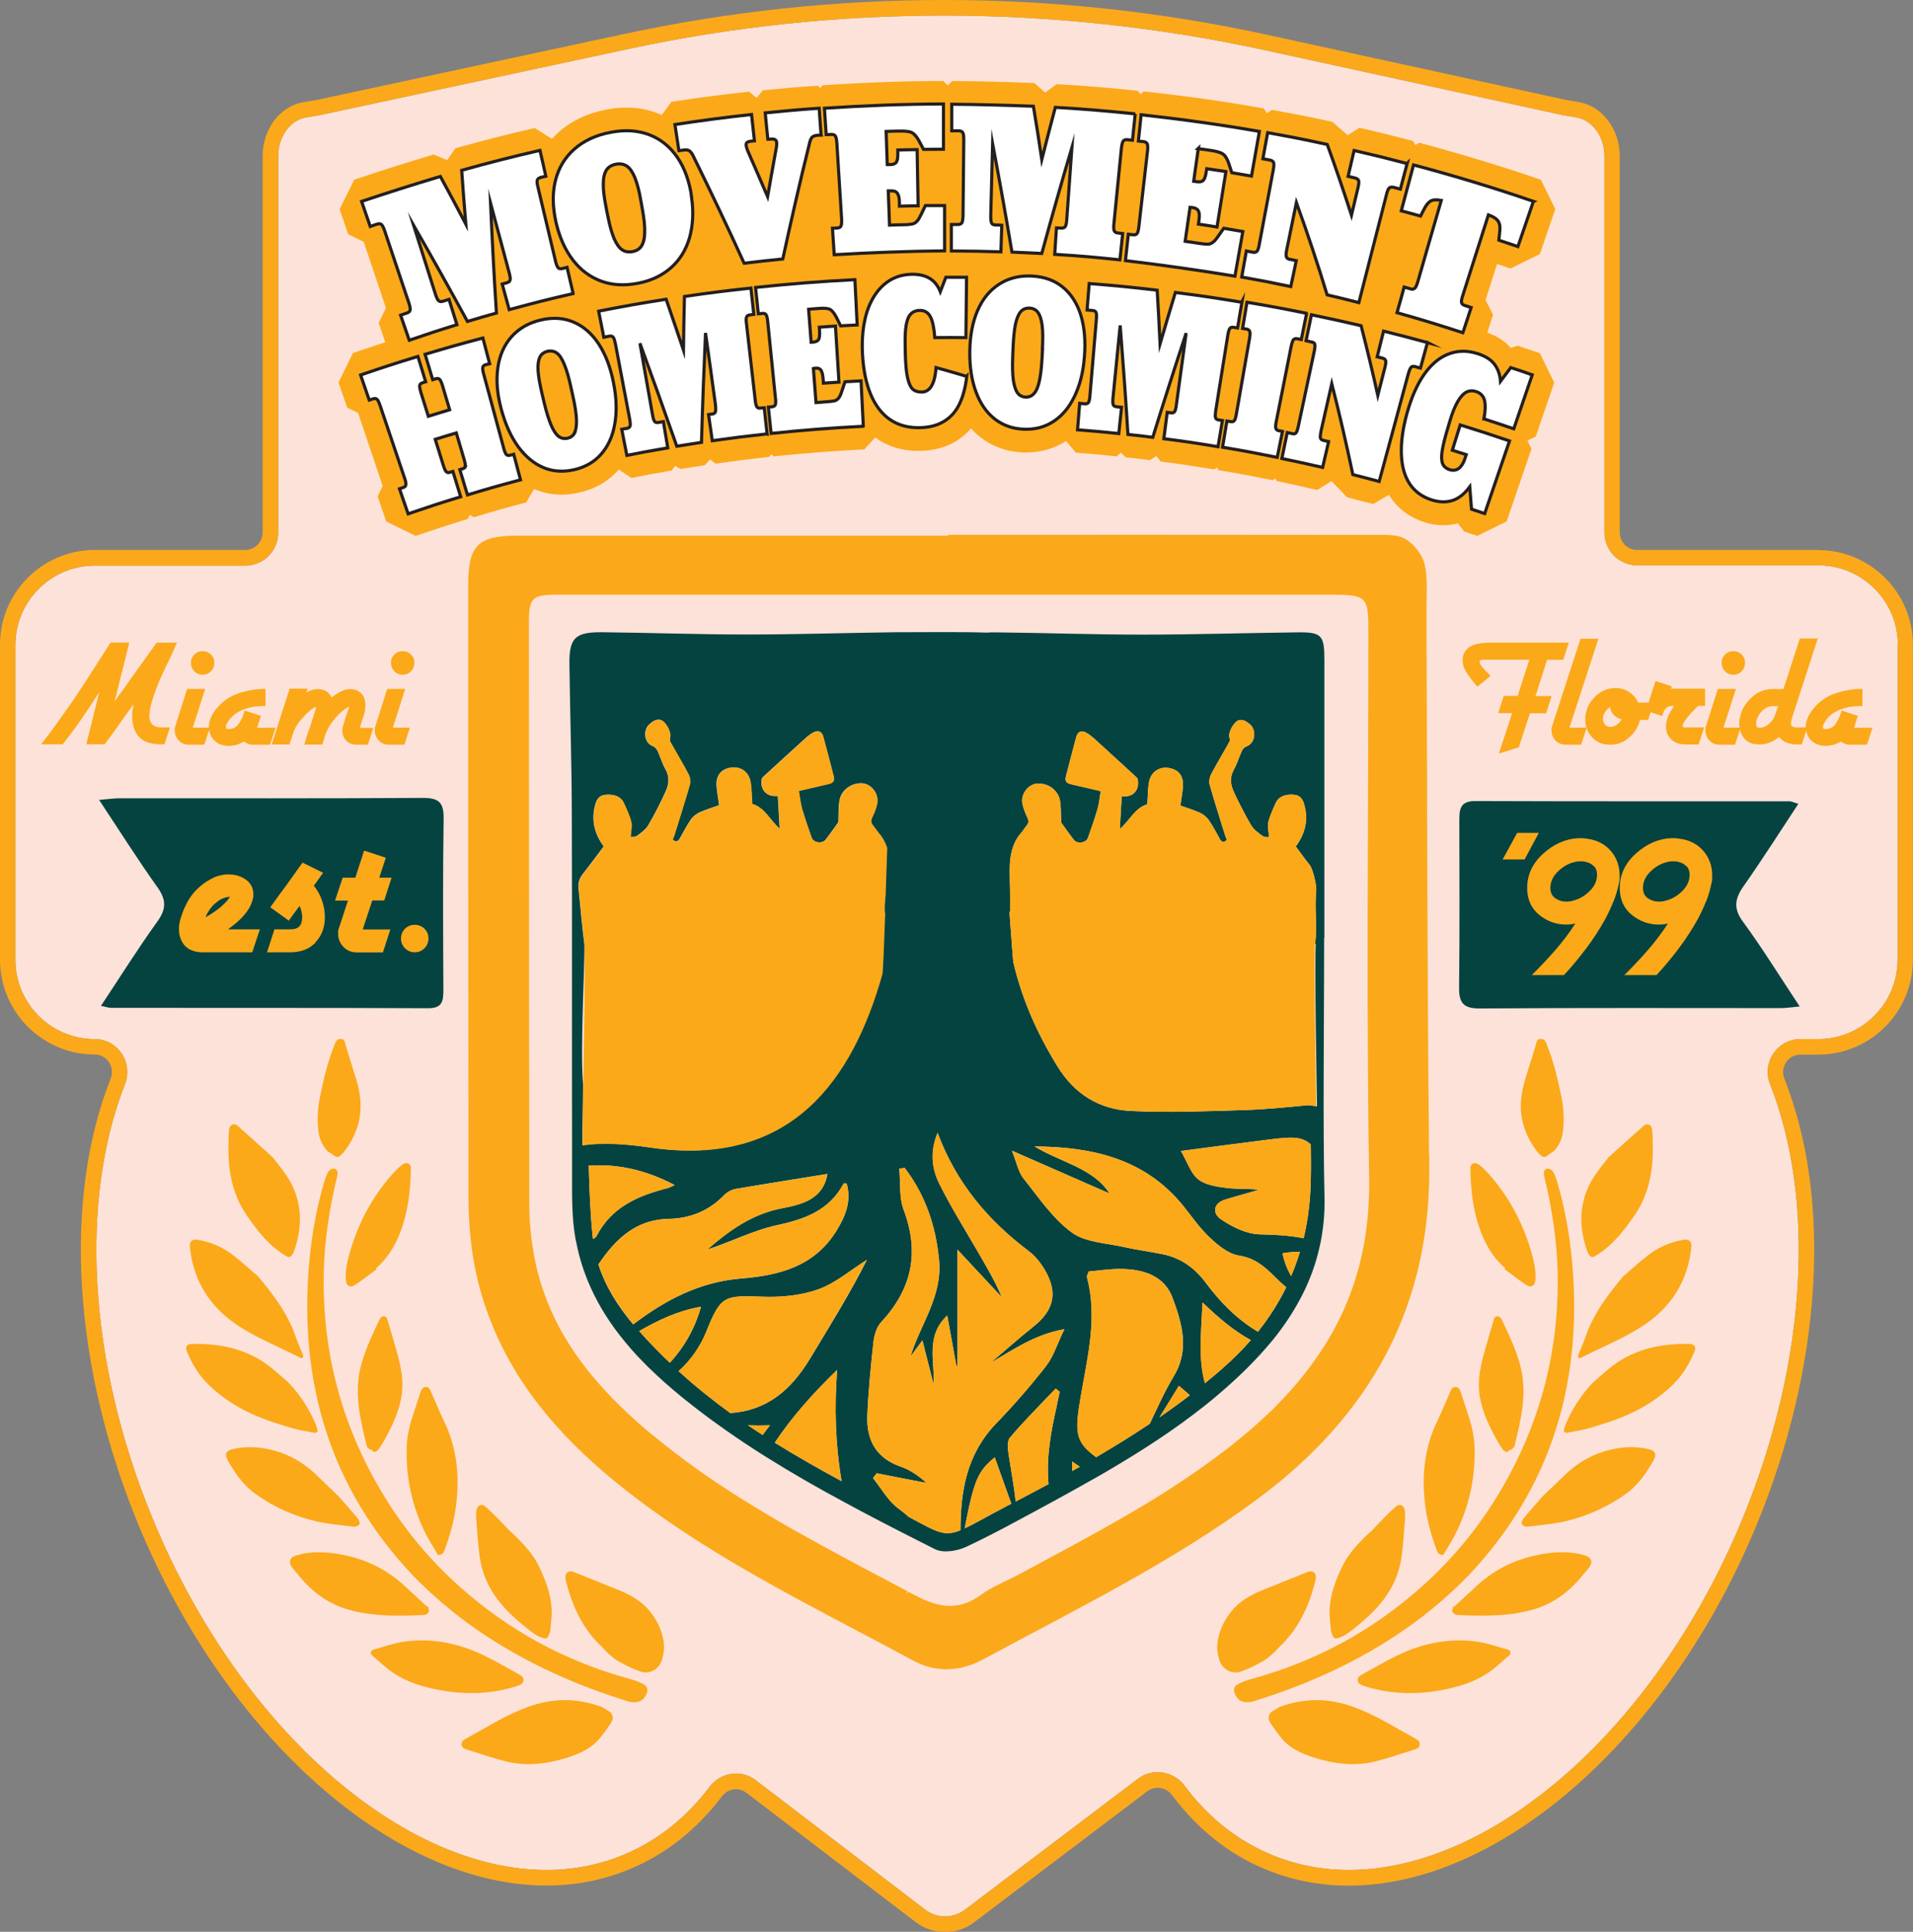 <?xml version="1.0" encoding="UTF-8"?>
<svg id="Layer_2" xmlns="http://www.w3.org/2000/svg" viewBox="0 0 152.52 154.03">
  <rect x="0" y="0" width="152.52" height="154.03" fill="#808080" stroke="none"/>
  <defs>
    <style>
      .cls-1 {
        fill: #fde2d9;
      }

      .cls-2 {
        fill: #fba919;
      }

      .cls-3 {
        fill: #fba91a;
      }

      .cls-4 {
        fill: #054341;
      }

      .cls-5 {
        fill: #fff;
        stroke: #231f20;
        stroke-miterlimit: 10;
        stroke-width: .25px;
      }
    </style>
  </defs>
  <g id="Layer_2-2" data-name="Layer_2">
    <g>
      <path class="cls-1" d="M151.29,51.4v25.13c0,3.47-2.84,6.32-6.32,6.32h-1.42c-1.86,0-3.11,1.88-2.42,3.61,3.56,9.01,3.05,21.9-2.2,34.63-6.95,16.84-19.99,28.01-31.39,28.01-2.12,0-4.18-.39-6.14-1.2-2.78-1.15-5.11-3.04-6.96-5.52-.52-.7-1.33-1.08-2.14-1.08-.54,0-1.09.17-1.56.52l-13.81,10.45c-.47.35-1.02.53-1.58.53s-1.12-.18-1.59-.54l-13.51-10.32c-.47-.36-1.01-.53-1.56-.53-.8,0-1.59.37-2.11,1.06-1.84,2.43-4.14,4.29-6.88,5.43-1.96.81-4.02,1.2-6.14,1.2-11.4,0-24.44-11.18-31.39-28.01-5.26-12.73-5.76-25.62-2.21-34.63.68-1.73-.56-3.61-2.42-3.61-1.73,0-3.32-.71-4.46-1.85-1.14-1.15-1.85-2.72-1.85-4.46v-25.13c0-3.47,2.84-6.31,6.32-6.31h12.01c1.44,0,2.62-1.17,2.62-2.62V12.45c0-1.61,1.02-2.94,2.31-3.1l.95-.16,24.68-5.29c8.29-1.78,16.71-2.66,25.14-2.66s17.13.92,25.55,2.75l23.79,5.19,1.07.18c1.26.2,2.25,1.51,2.25,3.09v30.01c0,1.44,1.17,2.62,2.62,2.62h14.45c3.47,0,6.32,2.84,6.32,6.31Z"/>
      <g>
        <g>
          <path class="cls-4" d="M35.35,78.96c0,.88-.1,1.44-1.23,1.43-8.42-.04-16.84-.02-25.26-.03-.19,0-.38-.07-.81-.16,1.55-2.34,2.96-4.59,4.5-6.73.72-1,.71-1.73,0-2.73-1.57-2.2-3.01-4.49-4.65-6.96.73-.06,1.17-.13,1.61-.13,8.06,0,16.12.02,24.18-.03,1.24,0,1.7.31,1.68,1.62-.07,4.57-.04,9.14-.02,13.71Z"/>
          <path class="cls-4" d="M143.48,80.25c-.66.06-1.07.13-1.49.13-8,0-16.01-.03-24.02.03-1.33,0-1.65-.47-1.64-1.68.05-4.41.03-8.83.02-13.24,0-.87,0-1.62,1.24-1.62,8.36.03,16.73.02,25.1.02.14,0,.28.08.69.2-1.51,2.29-2.88,4.45-4.35,6.54-.71,1.01-.86,1.79-.06,2.87,1.54,2.1,2.91,4.33,4.51,6.74Z"/>
        </g>
        <path class="cls-4" d="M105.56,93.25c-.02-1.71-.03-3.43-.03-5.14,0-4.44.04-8.88.04-13.32h.02c0-7.39,0-14.79,0-22.18,0-1.98-.21-2.22-2.21-2.19-4.1.05-8.2.18-12.31.18-3.9,0-7.79-.14-11.69-.18-.26,0-.5,0-.71.02-2.23-.07-4.76-.03-7.02-.03h-.23c-3.95.05-7.9.18-11.85.18s-7.69-.14-11.54-.18c-2.18-.02-2.66.44-2.63,2.58.05,3.95.18,7.9.19,11.84.03,8.88,0,17.76.02,26.64,0,.54,0,1.08,0,1.63v.54c0,1.69-.03,3.41.26,5.06.02.1.03.19.06.28.07.35.14.7.23,1.04.04.14.07.27.11.4.16.56.35,1.1.56,1.63.65,1.6,1.52,3.05,2.56,4.39l.33.41c.8,1,1.7,1.93,2.66,2.82.19.18.39.35.58.53.47.42.96.83,1.46,1.24.5.41,1.01.8,1.52,1.19.4.31.81.61,1.22.9.97.7,1.95,1.37,2.95,2.02.32.2.63.41.96.61,2.09,1.31,4.22,2.53,6.39,3.69.84.46,1.69.91,2.54,1.35.78.41,1.57.81,2.35,1.21.7.35,1.4.71,2.09,1.06.04.02.08.04.13.06.63.32,1.73.14,2.43-.18,2.27-1.06,4.47-2.29,6.68-3.48.05-.03.11-.06.16-.09.55-.3,1.09-.59,1.64-.9.67-.37,1.33-.74,1.98-1.11.41-.23.82-.47,1.22-.71,2.52-1.49,4.97-3.08,7.27-4.9.22-.17.44-.35.66-.53.76-.63,1.5-1.28,2.22-1.96.77-.73,1.49-1.48,2.16-2.25.18-.21.36-.42.53-.63.82-1.02,1.54-2.09,2.14-3.22.09-.16.17-.33.26-.5.48-.98.87-2,1.15-3.08.08-.31.15-.62.22-.94.23-1.15.34-2.35.31-3.63-.02-.73-.02-1.45-.04-2.18ZM46.43,91.33c0-.43.02-2.42.06-4.85h0c-.25-2.62.15-9.63.1-11.03,0-.06,0-.1,0-.14,0-.01,0-.02,0-.03-.19-1.49-.32-2.99-.47-4.49-.04-.4.08-.76.33-1.09.57-.72,1.11-1.46,1.68-2.21-.72-.99-1-2.06-.7-3.24.11-.44.29-.83.84-.88.68-.06,1.2.12,1.45.63.23.5.47,1,.6,1.53.08.35-.02.75-.05,1.2.12-.02.36.03.49-.07.34-.25.71-.51.92-.86.52-.89,1-1.82,1.42-2.77.23-.53.28-1.1-.03-1.66-.23-.4-.37-.85-.55-1.28-.11-.26-.19-.48-.52-.62-.67-.27-.75-1.31-.19-1.76.12-.1.25-.2.39-.26.13-.06.29-.09.42-.06.43.07.93,1,.8,1.4-.03.11-.03.26.02.36.48.86.99,1.71,1.45,2.58.12.23.18.56.11.8-.39,1.36-.82,2.71-1.24,4.06-.04.11-.09.22-.14.35.26.22.43.19.59-.11.28-.51.56-1.04.89-1.52.17-.23.43-.43.7-.55.5-.22,1.03-.38,1.53-.56-.07-.51-.16-1-.2-1.49-.07-.87.34-1.39,1.15-1.51.75-.11,1.4.32,1.55,1.12.1.56.09,1.16.14,1.78.99.28,1.41,1.29,2.19,1.98-.05-.89-.1-1.74-.15-2.6-.05-.01-.08-.03-.11-.02-.8.06-1.29-.48-1.18-1.3.01-.07.04-.15.09-.19,1.14-1.05,2.29-2.1,3.44-3.14.19-.17.4-.33.63-.45.37-.18.64-.05.75.35.28,1.04.55,2.08.82,3.12.1.41-.01.58-.44.67-.76.17-1.52.35-2.33.54.09.49.13.95.25,1.39.23.79.5,1.56.77,2.33.15.43.86.52,1.13.16.33-.44.66-.88.97-1.33.06-.08.03-.21.04-.31.02-.5,0-1.01.09-1.49.15-.82.94-1.39,1.77-1.36.74.02,1.38.83,1.23,1.61-.08.39-.23.77-.41,1.13-.11.23-.1.4.06.6.17.21.31.44.48.64.3.34.5.72.63,1.12h0c-.04,1.35-.09,2.65-.13,3.84-.02.47-.03.92-.05,1.36-.1,2.81-.18,4.78-.23,4.93-2.34,8.25-7.16,15.49-18.53,13.8-1.61-.24-3.72-.43-5.37-.16ZM47.28,98.79s-.01-.08-.02-.13c-.2-1.9-.27-3.81-.32-5.72,2.33-.16,4.59.36,6.85,1.55-.3.14-.42.21-.55.24-2.35.6-4.47,1.49-5.68,3.83-.05.09-.15.17-.28.23ZM47.72,100.8c.17-.25.34-.49.52-.73,1.29-1.69,2.83-2.85,5.1-2.89,1.65-.03,3.16-.62,4.36-1.86.24-.25.6-.46.93-.52,2.44-.42,4.88-.8,7.34-1.2-.32,1.95-1.93,2.42-3.58,2.73-2.39.44-4.24,1.77-6,3.3,1.89-.61,3.68-1.54,5.59-1.95,2.24-.48,4.15-1.2,5.28-3.31.02-.04.16,0,.25,0,.34,1.3.02,2.38-.8,3.73-1.75,2.88-4.6,3.6-7.61,3.84-3.4.28-6.12,1.77-8.62,3.66-1.2-1.44-2.21-3-2.77-4.78ZM52.98,108.25c-.7-.69-1.38-1.39-2.02-2.12,1.49-.85,3.07-1.62,4.93-1.94-.51,1.81-1.37,3.25-2.48,4.47-.14-.14-.28-.27-.43-.41ZM60.81,114.42c-.39-.26-.79-.51-1.18-.78.58.02,1.16.02,1.76,0-.21.26-.4.52-.59.78ZM61.77,115.03c1.39-2.09,3.1-3.99,4.97-5.8-.22,3.02-.14,5.96.36,8.87-1.81-.98-3.59-1.99-5.33-3.07ZM64.59,108.32c-1.53,2.54-3.46,4.15-6.36,4.35-1.43-1.04-2.81-2.14-4.12-3.34.96-.87,1.72-1.95,2.21-3.17,1.14-2.83,1.4-2.89,4.45-2.77,1.49.06,3.09-.09,4.48-.59,1.39-.5,2.59-1.55,3.87-2.35-1.36,2.7-2.96,5.27-4.53,7.87ZM80.19,120.13c-1.57.82-2.55,1.4-3.28,1.74.76-3.93,1.06-4.55,2.4-5.67.45,1.28.89,2.5,1.32,3.7-.14.07-.29.15-.43.22ZM84.27,112.03c-.48,2.09-.87,4.2-.67,6.3-.87.47-1.74.93-2.62,1.39-.13-1.19-.35-2.36-.53-3.53-.08-.51-.2-1.23.06-1.55,1.15-1.37,2.43-2.63,3.66-3.93.1.09.21.18.32.26-.08.35-.15.71-.23,1.06ZM83.42,108.9c-1.25,1.6-2.59,3.14-4,4.6-2.37,2.47-2.84,5.42-2.84,8.51-1.29.53-1.83.18-4.12-1.06-.26-.23-.53-.45-.82-.66-.83-.6-1.37-1.61-2.04-2.44.1-.13.2-.26.3-.38,1.32.26,2.64.52,3.97.77-.62-.56-1.3-1.04-2.06-1.3-1.97-.68-2.74-2.13-2.66-4.07.08-1.93.27-3.87.48-5.8.06-.57.24-1.24.61-1.64,2.46-2.63,3.09-5.55,1.81-8.96-.38-1-.25-2.19-.35-3.29.14-.02.28-.04.43-.06,1.65,2.17,2.48,4.61,2.74,7.36.27,2.93-1.51,5.12-2.28,7.69.26-.36.53-.72.95-1.3.34,1.34.62,2.44.9,3.54.1-1.9-.67-3.88,1.08-5.52l.73,4.01s.06,0,.09,0v-9.26c1.32,1.41,2.42,2.6,3.53,3.79-.53-1.28-1.24-2.46-1.92-3.64-1.04-1.8-2.15-3.56-3.07-5.42-.59-1.19-.75-2.53-.13-4.05,1.5,4.03,4.05,7.01,7.29,9.45.5.38.93.92,1.25,1.46,1.08,1.83.75,3.24-.9,4.55-1.16.92-2.26,1.91-3.4,2.87,1.8-1.02,3.43-2.23,5.87-2.67-.59,1.21-.87,2.18-1.45,2.92ZM85.48,117.29v-.76c.2.14.4.28.61.42-.2.11-.4.23-.61.34ZM87.4,116.19c-1.66-1.22-1.73-1.92-1.24-4.8.55-3.21,1.36-6.33.5-9.58-.02-.07.06-.17.14-.43.83-.07,1.74-.22,2.64-.2,1.76.03,3.41.55,4.06,2.33.74,2.01,1.37,4.1.08,6.23-.73,1.2-1.3,2.51-1.91,3.78-1.4.94-2.83,1.82-4.28,2.67ZM92.44,113.01c.54-.86,1.06-1.71,1.55-2.51.3.25.59.5.87.75-.79.61-1.6,1.2-2.42,1.76ZM97.53,109.06c-.48.42-.97.83-1.46,1.23-.55-1.94-.29-4.17-.19-6.44,1.24,1.2,2.5,2.27,3.85,3-.66.76-1.4,1.5-2.2,2.2ZM100.29,106.18c-1.6-.94-2.95-2.28-4.15-3.89-.91-1.23-2.03-2.01-3.5-2.3-1-.2-2.01-.33-2.99-.55-1.43-.33-3.11-.37-4.2-1.17-1.53-1.12-2.65-2.81-3.86-4.32-.4-.51-.53-1.24-.91-2.2,2.94,1.29,5.47,2.4,7.78,3.41-1.28-2.02-3.89-2.48-5.98-3.75,4.59.03,8.8.96,11.86,4.74.7.87,1.33,1.8,2.14,2.55.65.61,1.47,1.28,2.3,1.41,1.26.2,2.03.86,2.86,1.69.29.29.6.58.91.84-.61,1.24-1.36,2.42-2.25,3.54ZM102.94,101.75c-.31-.54-.55-1.14-.69-1.82.48-.09.94-.12,1.39-.11-.2.66-.43,1.3-.7,1.93ZM104.51,93.93c-.02,1.68-.21,3.28-.57,4.8-1.12-.22-2.29-.29-3.49-.31-1.05-.02-2.19-.58-3.09-1.19-.72-.48-.67-1.3.39-1.61.87-.26,1.75-.5,2.62-.75-.87-.12-1.73-.04-2.57-.15-.79-.1-1.69-.23-2.27-.69-.59-.47-.86-1.36-1.38-2.26,1.36-.18,2.32-.31,3.28-.43,1.01-.13,2.01-.26,3.03-.39,2.16-.27,3.25-.47,4.05.31.01.89.02,1.78,0,2.67ZM104.91,75.29c-.13.98.09,12.45.09,12.92-.05,0-.64-.1-.7-.09-1.7.16-3.41.34-5.12.39-3,.09-6.01.22-9.01.07-2.51-.12-4.5-1.32-5.89-3.6-1.59-2.59-2.8-5.3-3.49-8.26-.02-.08-.14-1.67-.31-4.03.02,0,.04.02.06.03-.01-.25-.02-.52-.01-.81.02-1.06-.07-2.32,0-3.23.04-.38.1-.75.22-1.1h0c.13-.41.33-.79.63-1.13.18-.2.31-.43.48-.64.16-.19.17-.36.06-.6-.17-.36-.33-.75-.41-1.13-.15-.78.49-1.58,1.23-1.61.26,0,.52.04.76.14.51.21.91.66,1.01,1.22.09.49.06,1,.09,1.49,0,.1-.02.23.04.31.31.45.64.89.97,1.33.27.36.98.26,1.13-.16.27-.77.55-1.55.77-2.33.06-.2.1-.41.13-.63.04-.25.07-.5.12-.76-.1-.02-.2-.05-.3-.07-.7-.16-1.36-.32-2.03-.47-.43-.1-.55-.26-.44-.67.27-1.04.54-2.08.82-3.12.11-.4.39-.54.75-.35.22.11.43.28.63.45.45.41.91.82,1.36,1.24.7.63,1.39,1.27,2.08,1.91.05.04.08.12.09.19.12.83-.38,1.37-1.18,1.3-.03,0-.06.01-.11.02-.05.86-.1,1.71-.15,2.6.79-.69,1.21-1.7,2.19-1.98.05-.62.03-1.21.14-1.78.15-.8.8-1.23,1.55-1.12.81.12,1.22.64,1.15,1.51-.04.49-.13.98-.2,1.49.5.18,1.03.34,1.53.56.26.12.53.32.7.55.23.33.44.69.64,1.05.09.16.17.31.25.47.16.31.34.34.59.11-.05-.12-.1-.23-.14-.35-.07-.23-.14-.46-.22-.69-.35-1.12-.7-2.25-1.02-3.38-.07-.24,0-.57.11-.8.31-.58.64-1.16.97-1.73.16-.28.33-.57.48-.85.06-.1.06-.25.02-.36-.13-.41.38-1.33.8-1.4.13-.02.29,0,.42.06,0,0,.02,0,.02.01.13.06.25.16.37.25.46.37.48,1.13.1,1.55-.08.09-.18.16-.3.21-.34.14-.41.36-.52.62-.08.18-.15.37-.22.56-.1.25-.2.49-.33.72-.31.56-.26,1.13-.03,1.66.18.41.38.82.59,1.22.26.52.54,1.04.84,1.54.2.35.58.61.92.86.13.1.37.05.49.07-.02-.45-.13-.85-.05-1.2.1-.38.25-.75.41-1.12.06-.14.13-.28.19-.42.25-.51.77-.69,1.45-.63.56.05.73.44.84.88.31,1.18.03,2.25-.7,3.24.56.75.54.76,1.11,1.48.26.33.55,1.61.52,2.01-.15,1.5.1,2.81-.09,4.3Z"/>
      </g>
      <g>
        <g>
          <path class="cls-3" d="M144.97,43.85h-14.45c-.76,0-1.38-.62-1.38-1.39V12.45c0-2.16-1.41-4.01-3.28-4.31l-1.04-.18-23.76-5.18c-8.46-1.85-17.15-2.78-25.81-2.78s-17.06.91-25.4,2.69l-24.65,5.29-.9.15c-1.92.26-3.36,2.11-3.36,4.32v30.01c0,.76-.62,1.39-1.39,1.39H7.55c-4.16,0-7.55,3.39-7.55,7.55v25.13c0,4.16,3.39,7.55,7.55,7.55.46,0,.87.22,1.13.6.27.39.32.88.14,1.33-3.82,9.66-2.99,22.95,2.21,35.55,7,16.94,20.37,28.78,32.53,28.78,2.32,0,4.54-.43,6.61-1.29,2.88-1.19,5.37-3.15,7.39-5.82.27-.36.69-.57,1.13-.57.3,0,.58.1.81.28l13.51,10.32c.67.51,1.5.79,2.34.79s1.65-.27,2.32-.78l13.81-10.45c.24-.18.52-.27.82-.27.45,0,.87.21,1.15.59,2.04,2.72,4.55,4.72,7.47,5.92,2.07.85,4.29,1.29,6.61,1.29,12.15,0,25.53-11.83,32.53-28.78,5.2-12.6,6.03-25.89,2.21-35.55-.18-.45-.13-.93.14-1.33.26-.38.67-.6,1.13-.6h1.42c4.16,0,7.55-3.39,7.55-7.55v-25.13c0-4.16-3.39-7.55-7.55-7.55ZM151.29,76.53c0,3.47-2.84,6.32-6.32,6.32h-1.42c-1.86,0-3.11,1.88-2.42,3.61,3.56,9.01,3.05,21.9-2.2,34.63-6.95,16.84-19.99,28.01-31.39,28.01-2.12,0-4.18-.39-6.14-1.2-2.78-1.15-5.11-3.04-6.96-5.52-.52-.7-1.33-1.08-2.14-1.08-.54,0-1.09.17-1.56.52l-13.81,10.45c-.47.35-1.02.53-1.58.53s-1.12-.18-1.59-.54l-13.51-10.32c-.47-.36-1.01-.53-1.56-.53-.8,0-1.59.37-2.11,1.06-1.84,2.43-4.14,4.29-6.88,5.43-1.96.81-4.02,1.2-6.14,1.2-11.4,0-24.44-11.18-31.39-28.01-5.26-12.73-5.76-25.62-2.21-34.63.68-1.73-.56-3.61-2.42-3.61-1.73,0-3.32-.71-4.46-1.85-1.14-1.15-1.85-2.72-1.85-4.46v-25.13c0-3.47,2.84-6.31,6.32-6.31h12.01c1.44,0,2.62-1.17,2.62-2.62V12.45c0-1.61,1.02-2.94,2.31-3.1l.95-.16,24.68-5.29c8.29-1.78,16.71-2.66,25.14-2.66s17.13.92,25.55,2.75l23.79,5.19,1.07.18c1.26.2,2.25,1.51,2.25,3.09v30.01c0,1.44,1.17,2.62,2.62,2.62h14.45c3.47,0,6.32,2.84,6.32,6.31v25.13Z"/>
          <path class="cls-2" d="M51.22,16.7c-.05-.29-.08-.44-.13-.73-.14-.76-.29-1.37-.47-1.81-.18-.44-.39-.75-.63-.92-.24-.17-.53-.22-.87-.16-.35.07-.6.22-.77.47-.16.25-.25.61-.25,1.08,0,.47.07,1.1.22,1.87.06.29.09.43.14.72.15.76.32,1.36.5,1.79.18.43.39.73.63.89.23.16.51.21.84.15.32-.06.56-.21.72-.45.16-.24.24-.59.26-1.06.01-.47-.05-1.08-.18-1.85ZM51.22,16.7c-.05-.29-.08-.44-.13-.73-.14-.76-.29-1.37-.47-1.81-.18-.44-.39-.75-.63-.92-.24-.17-.53-.22-.87-.16-.35.07-.6.22-.77.47-.16.25-.25.61-.25,1.08,0,.47.07,1.1.22,1.87.06.29.09.43.14.72.15.76.32,1.36.5,1.79.18.43.39.73.63.89.23.16.51.21.84.15.32-.06.56-.21.72-.45.16-.24.24-.59.26-1.06.01-.47-.05-1.08-.18-1.85ZM51.22,16.7c-.05-.29-.08-.44-.13-.73-.14-.76-.29-1.37-.47-1.81-.18-.44-.39-.75-.63-.92-.24-.17-.53-.22-.87-.16-.35.07-.6.22-.77.47-.16.25-.25.61-.25,1.08,0,.47.07,1.1.22,1.87.06.29.09.43.14.72.15.76.32,1.36.5,1.79.18.43.39.73.63.89.23.16.51.21.84.15.32-.06.56-.21.72-.45.16-.24.24-.59.26-1.06.01-.47-.05-1.08-.18-1.85ZM51.22,16.7c-.05-.29-.08-.44-.13-.73-.14-.76-.29-1.37-.47-1.81-.18-.44-.39-.75-.63-.92-.24-.17-.53-.22-.87-.16-.35.07-.6.22-.77.47-.16.25-.25.61-.25,1.08,0,.47.07,1.1.22,1.87.06.29.09.43.14.72.15.76.32,1.36.5,1.79.18.43.39.73.63.89.23.16.51.21.84.15.32-.06.56-.21.72-.45.16-.24.24-.59.26-1.06.01-.47-.05-1.08-.18-1.85ZM51.22,16.7c-.05-.29-.08-.44-.13-.73-.14-.76-.29-1.37-.47-1.81-.18-.44-.39-.75-.63-.92-.24-.17-.53-.22-.87-.16-.35.07-.6.22-.77.47-.16.25-.25.61-.25,1.08,0,.47.07,1.1.22,1.87.06.29.09.43.14.72.15.76.32,1.36.5,1.79.18.43.39.73.63.89.23.16.51.21.84.15.32-.06.56-.21.72-.45.16-.24.24-.59.26-1.06.01-.47-.05-1.08-.18-1.85ZM51.22,16.7c-.05-.29-.08-.44-.13-.73-.14-.76-.29-1.37-.47-1.81-.18-.44-.39-.75-.63-.92-.24-.17-.53-.22-.87-.16-.35.07-.6.22-.77.47-.16.25-.25.61-.25,1.08,0,.47.07,1.1.22,1.87.06.29.09.43.14.72.15.76.32,1.36.5,1.79.18.43.39.73.63.89.23.16.51.21.84.15.32-.06.56-.21.72-.45.16-.24.24-.59.26-1.06.01-.47-.05-1.08-.18-1.85ZM51.22,16.7c-.05-.29-.08-.44-.13-.73-.14-.76-.29-1.37-.47-1.81-.18-.44-.39-.75-.63-.92-.24-.17-.53-.22-.87-.16-.35.07-.6.22-.77.47-.16.25-.25.61-.25,1.08,0,.47.07,1.1.22,1.87.06.29.09.43.14.72.15.76.32,1.36.5,1.79.18.43.39.73.63.89.23.16.51.21.84.15.32-.06.56-.21.72-.45.16-.24.24-.59.26-1.06.01-.47-.05-1.08-.18-1.85ZM51.22,16.7c-.05-.29-.08-.44-.13-.73-.14-.76-.29-1.37-.47-1.81-.18-.44-.39-.75-.63-.92-.24-.17-.53-.22-.87-.16-.35.07-.6.22-.77.47-.16.25-.25.61-.25,1.08,0,.47.07,1.1.22,1.87.06.29.09.43.14.72.15.76.32,1.36.5,1.79.18.43.39.73.63.89.23.16.51.21.84.15.32-.06.56-.21.72-.45.16-.24.24-.59.26-1.06.01-.47-.05-1.08-.18-1.85ZM51.22,16.7c-.05-.29-.08-.44-.13-.73-.14-.76-.29-1.37-.47-1.81-.18-.44-.39-.75-.63-.92-.24-.17-.53-.22-.87-.16-.35.07-.6.22-.77.47-.16.25-.25.61-.25,1.08,0,.47.07,1.1.22,1.87.06.29.09.43.14.72.15.76.32,1.36.5,1.79.18.43.39.73.63.89.23.16.51.21.84.15.32-.06.56-.21.72-.45.16-.24.24-.59.26-1.06.01-.47-.05-1.08-.18-1.85ZM51.22,16.7c-.05-.29-.08-.44-.13-.73-.14-.76-.29-1.37-.47-1.81-.18-.44-.39-.75-.63-.92-.24-.17-.53-.22-.87-.16-.35.07-.6.22-.77.47-.16.25-.25.61-.25,1.08,0,.47.07,1.1.22,1.87.06.29.09.43.14.72.15.76.32,1.36.5,1.79.18.43.39.73.63.89.23.16.51.21.84.15.32-.06.56-.21.72-.45.16-.24.24-.59.26-1.06.01-.47-.05-1.08-.18-1.85ZM51.22,16.7c-.05-.29-.08-.44-.13-.73-.14-.76-.29-1.37-.47-1.81-.18-.44-.39-.75-.63-.92-.24-.17-.53-.22-.87-.16-.35.07-.6.22-.77.47-.16.25-.25.61-.25,1.08,0,.47.07,1.1.22,1.87.06.29.09.43.14.72.15.76.32,1.36.5,1.79.18.43.39.73.63.89.23.16.51.21.84.15.32-.06.56-.21.72-.45.16-.24.24-.59.26-1.06.01-.47-.05-1.08-.18-1.85ZM83.1,25.95c-.06-.47-.16-.82-.33-1.04-.16-.22-.39-.34-.67-.35-.29-.02-.53.08-.71.28-.18.21-.32.54-.42,1-.1.46-.16,1.08-.19,1.87-.01.3-.02.44-.03.74-.03.77-.01,1.39.05,1.85.06.46.17.8.33,1.01s.37.33.65.34c.27.01.49-.08.67-.28.18-.2.32-.52.42-.97.1-.45.18-1.07.22-1.84.02-.3.02-.44.04-.74.04-.77.04-1.4-.02-1.87ZM83.1,25.95c-.06-.47-.16-.82-.33-1.04-.16-.22-.39-.34-.67-.35-.29-.02-.53.08-.71.28-.18.21-.32.54-.42,1-.1.46-.16,1.08-.19,1.87-.01.3-.02.44-.03.74-.03.77-.01,1.39.05,1.85.06.46.17.8.33,1.01s.37.33.65.34c.27.01.49-.08.67-.28.18-.2.32-.52.42-.97.1-.45.18-1.07.22-1.84.02-.3.02-.44.04-.74.04-.77.04-1.4-.02-1.87ZM51.22,16.7c-.05-.29-.08-.44-.13-.73-.14-.76-.29-1.37-.47-1.81-.18-.44-.39-.75-.63-.92-.24-.17-.53-.22-.87-.16-.35.07-.6.22-.77.47-.16.25-.25.61-.25,1.08,0,.47.07,1.1.22,1.87.06.29.09.43.14.72.15.76.32,1.36.5,1.79.18.43.39.73.63.89.23.16.51.21.84.15.32-.06.56-.21.72-.45.16-.24.24-.59.26-1.06.01-.47-.05-1.08-.18-1.85ZM51.22,16.7c-.05-.29-.08-.44-.13-.73-.14-.76-.29-1.37-.47-1.81-.18-.44-.39-.75-.63-.92-.24-.17-.53-.22-.87-.16-.35.07-.6.22-.77.47-.16.25-.25.61-.25,1.08,0,.47.07,1.1.22,1.87.06.29.09.43.14.72.15.76.32,1.36.5,1.79.18.43.39.73.63.89.23.16.51.21.84.15.32-.06.56-.21.72-.45.16-.24.24-.59.26-1.06.01-.47-.05-1.08-.18-1.85ZM83.1,25.95c-.06-.47-.16-.82-.33-1.04-.16-.22-.39-.34-.67-.35-.29-.02-.53.08-.71.28-.18.21-.32.54-.42,1-.1.46-.16,1.08-.19,1.87-.01.3-.02.44-.03.74-.03.77-.01,1.39.05,1.85.06.46.17.8.33,1.01s.37.33.65.34c.27.01.49-.08.67-.28.18-.2.32-.52.42-.97.1-.45.18-1.07.22-1.84.02-.3.02-.44.04-.74.04-.77.04-1.4-.02-1.87ZM83.1,25.95c-.06-.47-.16-.82-.33-1.04-.16-.22-.39-.34-.67-.35-.29-.02-.53.08-.71.28-.18.21-.32.54-.42,1-.1.46-.16,1.08-.19,1.87-.01.3-.02.44-.03.74-.03.77-.01,1.39.05,1.85.06.46.17.8.33,1.01s.37.33.65.34c.27.01.49-.08.67-.28.18-.2.32-.52.42-.97.1-.45.18-1.07.22-1.84.02-.3.02-.44.04-.74.04-.77.04-1.4-.02-1.87ZM51.22,16.7c-.05-.29-.08-.44-.13-.73-.14-.76-.29-1.37-.47-1.81-.18-.44-.39-.75-.63-.92-.24-.17-.53-.22-.87-.16-.35.07-.6.22-.77.47-.16.25-.25.61-.25,1.08,0,.47.07,1.1.22,1.87.06.29.09.43.14.72.15.76.32,1.36.5,1.79.18.43.39.73.63.89.23.16.51.21.84.15.32-.06.56-.21.72-.45.16-.24.24-.59.26-1.06.01-.47-.05-1.08-.18-1.85ZM45.97,33.44c-.02-.47-.12-1.08-.28-1.83-.06-.29-.1-.43-.16-.72-.17-.75-.34-1.36-.52-1.8-.18-.44-.38-.75-.59-.92-.22-.17-.47-.22-.75-.15-.29.06-.5.22-.62.47-.12.24-.17.6-.14,1.08.03.47.14,1.09.32,1.85.07.29.1.43.17.72.18.75.36,1.35.55,1.77.18.43.38.72.59.89.21.16.45.21.72.15.27-.06.46-.21.58-.45.11-.24.16-.59.14-1.05ZM51.22,16.7c-.05-.29-.08-.44-.13-.73-.14-.76-.29-1.37-.47-1.81-.18-.44-.39-.75-.63-.92-.24-.17-.53-.22-.87-.16-.35.07-.6.22-.77.47-.16.25-.25.61-.25,1.08,0,.47.07,1.1.22,1.87.06.29.09.43.14.72.15.76.32,1.36.5,1.79.18.43.39.73.63.89.23.16.51.21.84.15.32-.06.56-.21.72-.45.16-.24.24-.59.26-1.06.01-.47-.05-1.08-.18-1.85ZM83.1,25.95c-.06-.47-.16-.82-.33-1.04-.16-.22-.39-.34-.67-.35-.29-.02-.53.08-.71.28-.18.21-.32.54-.42,1-.1.46-.16,1.08-.19,1.87-.01.3-.02.44-.03.74-.03.77-.01,1.39.05,1.85.06.46.17.8.33,1.01s.37.33.65.34c.27.01.49-.08.67-.28.18-.2.32-.52.42-.97.1-.45.18-1.07.22-1.84.02-.3.02-.44.04-.74.04-.77.04-1.4-.02-1.87ZM83.1,25.95c-.06-.47-.16-.82-.33-1.04-.16-.22-.39-.34-.67-.35-.29-.02-.53.08-.71.28-.18.21-.32.54-.42,1-.1.46-.16,1.08-.19,1.87-.01.3-.02.44-.03.74-.03.77-.01,1.39.05,1.85.06.46.17.8.33,1.01s.37.33.65.34c.27.01.49-.08.67-.28.18-.2.32-.52.42-.97.1-.45.18-1.07.22-1.84.02-.3.02-.44.04-.74.04-.77.04-1.4-.02-1.87ZM45.97,33.44c-.02-.47-.12-1.08-.28-1.83-.06-.29-.1-.43-.16-.72-.17-.75-.34-1.36-.52-1.8-.18-.44-.38-.75-.59-.92-.22-.17-.47-.22-.75-.15-.29.06-.5.22-.62.47-.12.24-.17.6-.14,1.08.03.47.14,1.09.32,1.85.07.29.1.43.17.72.18.75.36,1.35.55,1.77.18.43.38.72.59.89.21.16.45.21.72.15.27-.06.46-.21.58-.45.11-.24.16-.59.14-1.05ZM51.22,16.7c-.05-.29-.08-.44-.13-.73-.14-.76-.29-1.37-.47-1.81-.18-.44-.39-.75-.63-.92-.24-.17-.53-.22-.87-.16-.35.07-.6.22-.77.47-.16.25-.25.61-.25,1.08,0,.47.07,1.1.22,1.87.06.29.09.43.14.72.15.76.32,1.36.5,1.79.18.43.39.73.63.89.23.16.51.21.84.15.32-.06.56-.21.72-.45.16-.24.24-.59.26-1.06.01-.47-.05-1.08-.18-1.85ZM121.02,27.56l-.56.18c-.47-.53-1.09-.94-1.88-1.22l.46-1.42-.6-1.18.92-2.87c.35.11.63.21,1.06.36l2.35-1.15,1.23-3.59-1.15-2.34c-3.03-1.04-6.2-2.01-9.69-2.95l-.32.18-.18-.32c-1.69-.44-2.57-.66-4.27-1.05l-.94.59-1.23-1.07c-1.9-.41-2.89-.6-4.81-.95l-.39.27-.27-.39c-3-.53-6.12-.98-9.55-1.35l-.27.22-.22-.27c-2.14-.23-4.31-.41-6.46-.53l-.92.67-.86-.76c-2.18-.09-4.38-.14-6.56-.16l-.35.35-.35-.35c-3.04,0-6.19.11-9.62.34l-.19.21-.22-.18c-1.73.12-2.63.2-4.36.37l-.49.6-.61-.49c-2.06.22-4.14.49-6.19.81l-.77,1.05c-.11-.05-.22-.1-.33-.14-.77-.3-1.61-.45-2.49-.45-.52,0-1.06.05-1.6.16-1.49.28-2.76.88-3.77,1.77-.2.18-.38.36-.56.56l-1.38-.86c-2.11.48-4.24,1.03-6.32,1.61l-.66.94-1.08-.44c-2.11.63-4.24,1.31-6.33,2.01l-1.16,2.35.68,2,1.24.6,1.77,5.28-.58,1.19.53,1.54c-.79.25-1.55.51-2.58.86l-1.15,2.35.69,2,.87.43s1.96,5.8,1.96,5.82l-.4.83.68,2,2.35,1.15c1.65-.56,2.46-.83,4.14-1.34l.18-.33.33.18c1.66-.5,2.48-.74,4.17-1.18l.62-1.07s.03.02.04.02c.69.29,1.42.43,2.17.43.46,0,.94-.06,1.42-.17,1.26-.29,2.3-.9,3.11-1.81,0,0,0-.01.02-.02l1,.67c1.29-.25,1.92-.37,3.21-.59l.27-.38.44.26c.78-.13,1.17-.19,1.94-.31l.41-.46.45.34c1.71-.24,2.55-.35,4.27-.54l.16-.2.2.16c2.39-.25,4.82-.44,7.23-.56l.86-.95s.1.08.15.11c.93.64,2.04.96,3.28.96h.12c1.12-.02,2.1-.28,2.91-.78.45-.28.84-.62,1.18-1.01.22.25.47.48.73.69.95.75,2.09,1.16,3.37,1.23.11,0,.21,0,.31,0,1.16,0,2.22-.31,3.16-.91,0,0,0,0,.01,0l.78.92c1.3.1,1.94.16,3.24.3l.36-.3.35.37c.78.08,1.17.13,1.95.23l.52-.33.34.44c1.72.22,2.55.35,4.26.63l.21-.15.15.21c1.73.29,2.58.45,4.3.8l.21-.14.14.21c1.3.27,1.93.41,3.21.71l1.14-.71,1.24,1.29c.83.21,1.25.32,2.08.54l1.26-.73c.04.07.08.14.13.2.65.96,1.58,1.63,2.76,2,.49.15.97.22,1.44.22.39,0,.78-.05,1.15-.15,0,0,0,0,.01,0l.51.65c.41.14.62.21,1.03.35l2.35-1.15,1.98-5.79-.32-.66.66-.32,1.48-4.3-1.15-2.35c-.69-.24-1.04-.35-1.73-.58ZM112.69,13.16c3.22.86,6.41,1.82,9.57,2.91-.49,1.43-.74,2.15-1.23,3.59-.61-.21-.92-.31-1.52-.51.03-.27.04-.41.07-.68.05-.42-.01-.72-.19-.92-.13-.15-.37-.29-.71-.42-.68,2.14-1.37,4.29-2.05,6.44-.09.27-.12.46-.09.56.02.11.11.18.26.23.2.06.3.1.5.16-.26.8-.39,1.21-.66,2.01-2.09-.68-3.14-1-5.25-1.6.23-.81.35-1.22.57-2.04.2.06.3.09.5.14.15.05.27.03.35-.05.08-.07.16-.25.24-.52.62-2.16,1.24-4.32,1.87-6.48-.28-.05-.51-.06-.67-.02-.25.06-.47.28-.67.66-.13.24-.19.36-.31.61-.62-.17-.92-.26-1.54-.42.39-1.46.59-2.2.98-3.66ZM101.08,10.58c1.9.34,2.86.53,4.75.94.68,1.87,1.32,3.75,1.93,5.64.21-.88.31-1.32.52-2.19.07-.27.08-.47.05-.57-.03-.1-.14-.18-.3-.21-.22-.05-.32-.08-.54-.13.19-.82.29-1.24.48-2.06,1.69.39,2.54.6,4.22,1.04-.22.82-.32,1.23-.54,2.05-.21-.06-.32-.08-.53-.14-.16-.04-.28-.02-.36.05-.08.08-.15.25-.22.53-.73,2.87-1.47,5.74-2.2,8.61-1.01-.26-1.51-.38-2.53-.62-.75-2.47-1.57-4.92-2.45-7.36-.31,1.51-.46,2.26-.77,3.76-.06.28-.07.47-.03.57.03.1.13.17.28.2.2.04.31.06.51.1-.17.83-.26,1.24-.44,2.07-1.56-.33-2.34-.48-3.91-.76.15-.83.22-1.25.37-2.08.21.04.31.06.51.1.15.03.27,0,.34-.08.07-.08.13-.26.18-.54.37-1.99.74-3.97,1.12-5.96.05-.28.06-.47.02-.57-.04-.1-.14-.17-.31-.2-.22-.04-.32-.06-.54-.1.15-.83.22-1.25.38-2.08ZM90.82,18.05c.23-2.01.46-4.02.69-6.03.03-.28.02-.47-.02-.57-.05-.1-.15-.16-.32-.18-.16-.02-.23-.02-.39-.04.09-.84.14-1.26.22-2.1,3.15.35,6.3.78,9.43,1.33-.25,1.42-.38,2.14-.63,3.56-.63-.11-.94-.16-1.57-.27-.09-.29-.14-.43-.23-.71-.13-.38-.28-.63-.45-.76-.17-.13-.49-.23-.96-.3-.42-.06-.63-.1-1.05-.15-.15,1.05-.22,1.57-.37,2.62.1.01.15.02.26.04.23.03.4,0,.51-.11.1-.11.18-.33.23-.67.02-.1.02-.16.04-.26.61.09.92.14,1.53.23-.28,1.77-.42,2.65-.71,4.42-.59-.1-.89-.14-1.48-.23.02-.11.02-.17.04-.28.05-.35.04-.6-.03-.75-.07-.15-.21-.24-.43-.28-.1-.01-.15-.02-.25-.03-.15,1.08-.23,1.62-.39,2.71.43.06.65.09,1.08.16.33.05.57.07.72.07s.29-.06.41-.15c.13-.09.27-.26.44-.51.17-.24.26-.37.43-.61.61.1.91.15,1.52.26-.25,1.42-.38,2.14-.63,3.56-2.91-.48-5.81-.89-8.73-1.24.09-.84.14-1.26.23-2.1.14.02.22.02.37.04.16.02.27-.02.33-.1.06-.09.11-.27.14-.55ZM75.2,8.3c0,1.45,0,2.17,0,3.61-.63,0-.95,0-1.59.01-.14-.26-.21-.4-.35-.66-.19-.35-.38-.57-.57-.67s-.52-.14-1-.13c-.43,0-.64.02-1.06.03.04,1.06.06,1.59.09,2.64.1,0,.15,0,.26,0,.23,0,.39-.07.47-.2.08-.13.12-.36.11-.7,0-.1,0-.16,0-.26.62-.02.92-.02,1.54-.03.03,1.79.05,2.69.08,4.48-.6,0-.9.02-1.49.03,0-.11,0-.17,0-.28,0-.35-.06-.6-.16-.74-.09-.14-.25-.21-.47-.2-.1,0-.15,0-.26,0,.04,1.09.06,1.64.1,2.73.43-.02.65-.02,1.09-.03.33,0,.57-.03.72-.06.15-.03.27-.1.38-.22.11-.11.22-.31.35-.58.13-.27.19-.4.32-.67.61,0,.92,0,1.53,0,0,1.44,0,2.17,0,3.61-2.94.03-5.86.14-8.79.31-.06-.84-.09-1.27-.14-2.11.15,0,.22-.01.37-.02.16,0,.26-.06.31-.16.05-.1.06-.29.05-.57-.13-2.02-.25-4.04-.38-6.05-.02-.28-.06-.47-.12-.56-.06-.09-.18-.13-.34-.12-.15,0-.23.02-.39.02-.06-.84-.09-1.27-.14-2.11,3.16-.21,6.33-.33,9.49-.34ZM59.93,9.14c.09.84.14,1.26.23,2.1-.11.01-.17.02-.28.03-.21.02-.33.08-.37.18-.04.1,0,.28.1.55.54,1.23,1.07,2.46,1.6,3.69.23-1.31.46-2.62.7-3.93.05-.29.03-.47-.04-.56-.07-.09-.21-.12-.42-.1-.09,0-.13.02-.22.02-.09-.84-.13-1.26-.21-2.11,1.72-.17,2.58-.25,4.3-.37.06.84.09,1.27.15,2.11-.13,0-.19.01-.31.02-.2.02-.34.07-.43.17-.09.1-.16.3-.22.59-.75,3.03-1.44,6.06-2.1,9.1-1.23.12-1.85.19-3.08.34-1.29-2.83-2.62-5.63-4-8.43-.12-.27-.24-.44-.35-.52-.1-.08-.26-.1-.45-.08-.16.02-.24.04-.4.06-.13-.83-.19-1.25-.32-2.09,2.02-.31,4.07-.58,6.11-.8ZM44.29,14.42c.25-1.01.75-1.85,1.51-2.52.76-.67,1.73-1.12,2.9-1.34,1.15-.22,2.18-.15,3.09.2.91.35,1.65.95,2.22,1.79.58.84.95,1.89,1.14,3.14.18,1.22.12,2.32-.16,3.29-.29.98-.78,1.77-1.49,2.39-.71.62-1.58,1.03-2.64,1.23-1.06.2-2.02.14-2.9-.17-.88-.32-1.63-.87-2.25-1.67-.62-.8-1.08-1.81-1.36-3.02-.28-1.2-.3-2.3-.05-3.32ZM30.67,18.43c-.09-.27-.18-.44-.26-.51-.08-.07-.21-.08-.37-.02-.21.07-.31.1-.52.18-.27-.8-.41-1.2-.69-2,2.09-.7,4.17-1.36,6.28-1.99.82,1.51,1.23,2.27,2.03,3.8-.14-1.71-.21-2.57-.33-4.29,2.06-.58,4.15-1.11,6.24-1.59.19.83.29,1.24.47,2.06-.15.03-.23.05-.38.09-.16.04-.26.11-.3.21-.04.1-.02.3.05.57.47,1.97.93,3.93,1.4,5.9.06.27.14.45.21.53.07.08.19.1.35.06.14-.03.22-.05.36-.09.19.83.29,1.24.48,2.06-2.05.47-3.07.73-5.09,1.28-.22-.82-.34-1.22-.56-2.04.14-.04.22-.06.36-.1.15-.04.24-.11.27-.22.03-.1,0-.29-.07-.57-.5-1.85-.99-3.71-1.49-5.57.13,2.93.28,5.85.47,8.77-.92.26-1.39.39-2.31.67-1.4-2.57-2.83-5.12-4.29-7.66.58,1.83,1.16,3.67,1.74,5.5.09.27.17.44.25.51.08.07.2.09.35.04.19-.06.29-.09.48-.15.25.81.38,1.21.63,2.02-1.53.47-2.29.72-3.8,1.24-.27-.8-.41-1.2-.69-2,.2-.07.3-.1.5-.17.15-.05.24-.13.26-.24.02-.1-.01-.29-.1-.56-.64-1.92-1.28-3.83-1.93-5.75ZM37.24,39.45c-.24-.81-.37-1.21-.61-2.02.1-.03.14-.04.24-.07.13-.04.2-.11.22-.21.02-.1-.02-.29-.1-.56-.24-.83-.37-1.24-.61-2.06-.67.2-1.01.3-1.68.51.26.82.38,1.23.64,2.05.08.27.16.44.23.52.07.08.17.1.3.06.1-.03.14-.04.24-.07.25.81.37,1.21.62,2.02-1.69.51-2.52.79-4.19,1.36-.27-.8-.41-1.2-.69-2,.12-.04.18-.06.3-.1.13-.04.2-.12.21-.22.02-.1-.02-.29-.11-.55-.65-1.92-1.29-3.83-1.94-5.75-.09-.26-.17-.44-.25-.51-.08-.07-.18-.09-.31-.04-.13.04-.19.06-.31.1-.27-.8-.41-1.2-.69-2,1.82-.62,2.73-.92,4.57-1.48.25.81.37,1.21.62,2.02-.1.03-.15.05-.25.08-.14.04-.21.11-.23.22-.02.1.02.29.1.56.23.75.35,1.13.59,1.89.68-.21,1.02-.31,1.7-.52-.22-.76-.34-1.14-.56-1.89-.08-.27-.16-.44-.23-.52-.07-.08-.18-.1-.31-.06-.1.03-.15.05-.25.08-.24-.81-.36-1.22-.61-2.03,1.84-.55,2.76-.81,4.61-1.3.22.82.33,1.23.54,2.05-.13.03-.19.05-.32.08-.14.04-.21.11-.23.21-.02.1,0,.29.08.56.53,1.95,1.05,3.9,1.58,5.85.07.27.14.45.21.53.07.08.17.1.3.07.12-.03.18-.05.3-.08.22.82.33,1.23.54,2.04-1.7.45-2.54.69-4.23,1.2ZM49.01,33.83c-.17.98-.54,1.77-1.09,2.39-.55.62-1.26,1.03-2.14,1.23-.88.2-1.69.15-2.46-.17-.77-.32-1.44-.87-2.01-1.67-.58-.8-1.03-1.79-1.35-3-.31-1.19-.41-2.29-.27-3.28.14-1,.51-1.83,1.1-2.49.6-.66,1.38-1.11,2.35-1.33.95-.22,1.83-.16,2.61.18.79.34,1.45.93,2,1.76.55.83.93,1.87,1.17,3.1.24,1.21.26,2.3.09,3.28ZM56.78,35.14c-.12-.84-.18-1.26-.3-2.09.12-.02.18-.02.31-.04.13-.02.21-.08.24-.18.03-.1.03-.29,0-.57-.26-1.9-.52-3.81-.79-5.71-.13,2.91-.24,5.81-.32,8.72-.79.12-1.18.18-1.97.31-.96-2.74-1.94-5.48-2.94-8.21.33,1.89.67,3.79,1,5.68.05.28.1.46.16.54.06.09.16.12.29.1.17-.03.25-.04.42-.07.14.83.21,1.25.35,2.09-1.31.22-1.96.34-3.26.6-.16-.83-.24-1.24-.41-2.08.17-.03.26-.05.43-.08.13-.02.21-.09.24-.19.02-.1.01-.29-.04-.57-.38-1.98-.75-3.97-1.13-5.96-.06-.28-.11-.46-.18-.54-.06-.08-.16-.11-.3-.09-.18.04-.27.05-.45.09-.16-.83-.25-1.25-.41-2.08,2.14-.42,3.22-.61,5.38-.95.56,1.62.83,2.43,1.38,4.05.02-1.71.04-2.56.08-4.27,2.12-.31,3.18-.44,5.3-.67.09.84.14,1.26.23,2.1-.13.02-.19.02-.32.04-.14.02-.22.07-.26.17-.04.1-.04.29,0,.57.23,2.01.46,4.02.69,6.03.03.28.07.46.13.55s.15.13.28.11c.12-.01.18-.02.31-.03.09.84.14,1.26.23,2.1-1.73.19-2.6.3-4.33.54ZM61.49,34.56c-.09-.84-.13-1.26-.22-2.1.12-.01.18-.02.31-.03.13-.01.21-.07.25-.17.03-.1.04-.29,0-.57-.2-2.01-.41-4.02-.61-6.04-.03-.28-.07-.47-.13-.55-.06-.09-.16-.13-.29-.11-.13.02-.2.02-.33.03-.09-.84-.13-1.26-.22-2.1,2.63-.28,5.27-.49,7.92-.62.07,1.44.11,2.17.18,3.61-.53.03-.79.04-1.32.07-.13-.26-.19-.39-.32-.65-.18-.35-.35-.56-.51-.65-.16-.09-.44-.12-.84-.09-.35.02-.53.04-.88.07.08,1.05.12,1.58.2,2.63.09,0,.13,0,.22-.02.19-.02.32-.09.39-.22.06-.13.08-.36.06-.7,0-.1-.01-.16-.02-.26.51-.04.77-.06,1.29-.09.11,1.79.17,2.68.28,4.47-.5.03-.75.05-1.24.08,0-.11-.01-.17-.02-.28-.02-.35-.08-.59-.16-.73-.09-.14-.22-.2-.41-.18-.09,0-.13,0-.21.02.08,1.09.13,1.63.21,2.72.37-.03.55-.04.91-.07.28-.02.48-.05.6-.08.12-.04.22-.12.31-.23s.17-.31.26-.59c.09-.27.14-.41.23-.69.51-.03.77-.04,1.28-.07.07,1.44.11,2.16.18,3.61-2.45.12-4.9.31-7.34.57ZM76.49,32.22c-.29.6-.7,1.06-1.23,1.38-.53.32-1.18.49-1.97.5-.9.01-1.67-.2-2.32-.64-.65-.44-1.16-1.1-1.54-1.99-.38-.89-.6-1.99-.67-3.3-.06-1.23.06-2.32.35-3.27.3-.94.76-1.68,1.37-2.21.61-.53,1.35-.8,2.2-.82.55-.01,1.03.09,1.41.31.39.22.68.58.88,1.08.18-.46.26-.69.44-1.15.66,0,.99,0,1.65,0-.02,1.93-.03,2.89-.05,4.81-.99-.01-1.49-.01-2.48,0-.06-.76-.17-1.32-.35-1.66s-.45-.51-.82-.51c-.32,0-.57.1-.75.29-.18.19-.3.5-.37.92s-.09.99-.07,1.72c0,.22,0,.33.01.55.02.83.08,1.47.18,1.9.1.43.23.73.4.89.17.16.41.24.71.24.34,0,.6-.16.79-.47.19-.31.32-.8.37-1.48.98.27,1.47.41,2.44.7-.1.88-.3,1.62-.59,2.22ZM75.86,20c0-.84,0-1.27,0-2.11.21,0,.31,0,.52,0,.16,0,.26-.05.32-.14.06-.1.08-.28.09-.56.02-2.02.04-4.04.06-6.06,0-.28-.02-.47-.08-.57-.06-.09-.17-.14-.33-.14-.22,0-.33,0-.55,0,0-.85,0-1.27,0-2.12,2.17.02,4.33.08,6.51.16.28,1.7.42,2.55.67,4.25.42-1.66.64-2.5,1.08-4.16,2.12.12,4.25.3,6.37.52-.09.84-.13,1.26-.22,2.1-.16-.02-.23-.02-.39-.04-.17-.02-.28.02-.35.11-.06.09-.11.27-.14.55-.2,2.01-.4,4.02-.6,6.04-.03.28-.02.47.03.57.04.1.14.15.3.17.14.01.22.02.37.04-.09.84-.13,1.26-.22,2.1-2.08-.22-3.12-.31-5.2-.44.06-.84.08-1.27.14-2.11.14,0,.22.02.37.02.16,0,.26-.03.33-.12.06-.09.1-.27.12-.56.14-1.92.27-3.83.41-5.75-.83,2.81-1.63,5.63-2.4,8.45-.95-.05-1.43-.07-2.38-.11-.48-2.89-1-5.76-1.54-8.64-.05,1.92-.1,3.84-.15,5.76,0,.28.02.47.07.57.05.1.16.14.31.15.2,0,.3,0,.5.02-.03.85-.04,1.27-.07,2.12-1.58-.05-2.37-.06-3.95-.07ZM85.67,31.61c-.43.89-.99,1.56-1.69,2.01-.7.45-1.49.65-2.38.61-.89-.04-1.66-.31-2.31-.83-.65-.51-1.14-1.23-1.48-2.15-.34-.92-.51-2.01-.49-3.25.02-1.24.22-2.31.62-3.23.4-.92.98-1.62,1.72-2.1.75-.48,1.62-.7,2.61-.65.97.05,1.79.34,2.46.88.67.54,1.15,1.28,1.44,2.23.3.95.39,2.05.29,3.3-.1,1.23-.37,2.29-.79,3.18ZM97.11,35.6c-1.73-.29-2.59-.42-4.32-.64.11-.84.16-1.26.27-2.1.12.02.18.02.31.04.13.02.22-.02.28-.1.06-.09.11-.27.14-.55.26-1.9.52-3.8.78-5.71-.91,2.76-1.8,5.53-2.66,8.31-.79-.1-1.19-.15-1.98-.23-.18-2.9-.39-5.8-.62-8.69-.19,1.91-.38,3.82-.57,5.74-.03.28-.02.47.01.57.03.1.12.15.25.17.17.02.25.02.42.04-.09.84-.13,1.26-.22,2.1-1.32-.14-1.97-.2-3.29-.3.07-.84.1-1.27.17-2.11.17.02.26.02.43.04.13,0,.22-.03.28-.12.05-.09.09-.27.11-.55.17-2.01.34-4.03.51-6.04.02-.28.02-.47-.02-.57-.04-.1-.13-.15-.26-.16-.18-.02-.27-.02-.46-.04.07-.84.1-1.27.17-2.11,2.17.17,3.26.28,5.42.53.1,1.71.15,2.56.23,4.27.48-1.64.73-2.46,1.22-4.09,2.12.27,3.18.43,5.29.78-.14.83-.21,1.25-.35,2.09-.13-.02-.19-.03-.32-.05-.14-.02-.24,0-.3.09-.06.09-.12.27-.16.55-.32,2-.64,3.99-.96,5.99-.04.28-.05.47-.02.57s.11.16.24.18c.12.02.18.03.31.05-.14.83-.21,1.25-.35,2.09ZM97.48,35.66c.14-.83.21-1.25.35-2.09.12.02.18.03.31.05.13.02.22,0,.29-.1.06-.08.11-.26.16-.55.35-1.99.69-3.98,1.04-5.97.05-.28.06-.47.02-.57-.03-.1-.11-.16-.25-.19-.13-.02-.19-.03-.32-.05.14-.83.21-1.25.35-2.09,1.9.32,2.85.5,4.74.88-.17.83-.25,1.24-.42,2.07-.13-.03-.19-.04-.32-.06-.14-.03-.24,0-.31.08-.06.08-.12.26-.18.54-.39,1.98-.79,3.97-1.18,5.95-.06.28-.07.47-.04.57.03.1.1.17.23.19.12.02.18.04.3.06-.17.83-.25,1.24-.42,2.07-1.74-.35-2.61-.52-4.36-.81ZM109.97,38.39c-.84-.22-1.26-.34-2.1-.55-.51-2.43-1.07-4.85-1.68-7.25-.34,1.5-.51,2.25-.85,3.75-.06.28-.08.47-.06.57.02.1.1.17.23.2.17.04.26.06.43.1-.19.83-.29,1.24-.48,2.06-1.3-.3-1.95-.44-3.25-.71.17-.83.26-1.24.43-2.07.17.04.25.05.42.09.13.03.23,0,.29-.08.06-.08.12-.26.18-.54.42-1.97.84-3.95,1.26-5.93.06-.28.07-.47.05-.57s-.11-.17-.25-.19c-.18-.04-.27-.06-.45-.1.17-.83.26-1.24.43-2.07,1.59.33,2.38.5,3.96.87.47,1.84.92,3.7,1.33,5.55.22-.87.34-1.31.56-2.19.07-.27.09-.46.07-.56-.02-.1-.1-.17-.24-.21-.18-.05-.26-.07-.44-.11.2-.82.31-1.23.51-2.05,1.41.35,2.11.54,3.52.92-.22.82-.34,1.22-.56,2.04-.18-.05-.26-.07-.44-.12-.14-.04-.24-.02-.31.06-.07.08-.14.25-.22.52-.77,2.86-1.54,5.72-2.32,8.58ZM120.68,34.19c-.95-.32-1.42-.48-2.37-.79.12-.62.13-1.11.05-1.47-.09-.36-.32-.6-.71-.72-.27-.08-.52-.06-.75.06-.24.13-.46.38-.68.75-.22.38-.43.89-.62,1.54-.06.22-.1.32-.16.54-.24.79-.39,1.41-.46,1.86-.07.45-.05.79.04,1.02.1.22.28.38.56.47.18.06.35.06.51.01.16-.05.29-.15.41-.31.12-.15.22-.35.3-.6.04-.12.06-.18.1-.3-.44-.14-.67-.21-1.11-.35.25-.81.38-1.21.63-2.02,1.58.49,2.37.75,3.93,1.28-.66,1.93-1.32,3.86-1.98,5.79-.42-.14-.63-.22-1.05-.35-.06-.71-.1-1.26-.14-1.79-.06.08-.11.15-.17.22-.39.47-.82.77-1.29.9-.47.13-.98.11-1.54-.06-.77-.24-1.36-.66-1.77-1.26-.41-.61-.64-1.39-.68-2.35-.04-.96.1-2.07.45-3.32.34-1.22.78-2.24,1.33-3.04.55-.8,1.2-1.36,1.92-1.65.73-.3,1.5-.32,2.32-.07.63.19,1.09.47,1.38.84s.46.83.5,1.38c.32-.43.49-.65.82-1.09.69.22,1.03.34,1.71.58-.59,1.72-.88,2.58-1.47,4.3ZM82.77,24.91c-.16-.22-.39-.34-.67-.35-.29-.02-.53.08-.71.28-.18.21-.32.54-.42,1-.1.46-.16,1.08-.19,1.87-.01.3-.02.44-.03.74-.03.77-.01,1.39.05,1.85.06.46.17.8.33,1.01s.37.33.65.34c.27.01.49-.08.67-.28.18-.2.32-.52.42-.97.1-.45.18-1.07.22-1.84.02-.3.02-.44.04-.74.04-.77.04-1.4-.02-1.87-.06-.47-.16-.82-.33-1.04ZM48.46,17.22c.15.76.32,1.36.5,1.79.18.43.39.73.63.89.23.16.51.21.84.15.32-.06.56-.21.72-.45.16-.24.24-.59.26-1.06.01-.47-.05-1.08-.18-1.85-.05-.29-.08-.44-.13-.73-.14-.76-.29-1.37-.47-1.81-.18-.44-.39-.75-.63-.92-.24-.17-.53-.22-.87-.16-.35.07-.6.22-.77.47-.16.25-.25.61-.25,1.08,0,.47.07,1.1.22,1.87.06.29.09.43.14.72ZM45.68,31.6c-.06-.29-.1-.43-.16-.72-.17-.75-.34-1.36-.52-1.8-.18-.44-.38-.75-.59-.92-.22-.17-.47-.22-.75-.15-.29.06-.5.22-.62.47-.12.24-.17.6-.14,1.08.03.47.14,1.09.32,1.85.07.29.1.43.17.72.18.75.36,1.35.55,1.77.18.43.38.72.59.89.21.16.45.21.72.15.27-.06.46-.21.58-.45.11-.24.16-.59.14-1.05s-.12-1.08-.28-1.83ZM51.22,16.7c-.05-.29-.08-.44-.13-.73-.14-.76-.29-1.37-.47-1.81-.18-.44-.39-.75-.63-.92-.24-.17-.53-.22-.87-.16-.35.07-.6.22-.77.47-.16.25-.25.61-.25,1.08,0,.47.07,1.1.22,1.87.06.29.09.43.14.72.15.76.32,1.36.5,1.79.18.43.39.73.63.89.23.16.51.21.84.15.32-.06.56-.21.72-.45.16-.24.24-.59.26-1.06.01-.47-.05-1.08-.18-1.85ZM83.1,25.95c-.06-.47-.16-.82-.33-1.04-.16-.22-.39-.34-.67-.35-.29-.02-.53.08-.71.28-.18.21-.32.54-.42,1-.1.46-.16,1.08-.19,1.87-.01.3-.02.44-.03.74-.03.77-.01,1.39.05,1.85.06.46.17.8.33,1.01s.37.33.65.34c.27.01.49-.08.67-.28.18-.2.32-.52.42-.97.1-.45.18-1.07.22-1.84.02-.3.02-.44.04-.74.04-.77.04-1.4-.02-1.87ZM83.1,25.95c-.06-.47-.16-.82-.33-1.04-.16-.22-.39-.34-.67-.35-.29-.02-.53.08-.71.28-.18.21-.32.54-.42,1-.1.46-.16,1.08-.19,1.87-.01.3-.02.44-.03.74-.03.77-.01,1.39.05,1.85.06.46.17.8.33,1.01s.37.33.65.34c.27.01.49-.08.67-.28.18-.2.32-.52.42-.97.1-.45.18-1.07.22-1.84.02-.3.02-.44.04-.74.04-.77.04-1.4-.02-1.87ZM51.22,16.7c-.05-.29-.08-.44-.13-.73-.14-.76-.29-1.37-.47-1.81-.18-.44-.39-.75-.63-.92-.24-.17-.53-.22-.87-.16-.35.07-.6.22-.77.47-.16.25-.25.61-.25,1.08,0,.47.07,1.1.22,1.87.06.29.09.43.14.72.15.76.32,1.36.5,1.79.18.43.39.73.63.89.23.16.51.21.84.15.32-.06.56-.21.72-.45.16-.24.24-.59.26-1.06.01-.47-.05-1.08-.18-1.85ZM51.22,16.7c-.05-.29-.08-.44-.13-.73-.14-.76-.29-1.37-.47-1.81-.18-.44-.39-.75-.63-.92-.24-.17-.53-.22-.87-.16-.35.07-.6.22-.77.47-.16.25-.25.61-.25,1.08,0,.47.07,1.1.22,1.87.06.29.09.43.14.72.15.76.32,1.36.5,1.79.18.43.39.73.63.89.23.16.51.21.84.15.32-.06.56-.21.72-.45.16-.24.24-.59.26-1.06.01-.47-.05-1.08-.18-1.85ZM83.1,25.95c-.06-.47-.16-.82-.33-1.04-.16-.22-.39-.34-.67-.35-.29-.02-.53.08-.71.28-.18.21-.32.54-.42,1-.1.46-.16,1.08-.19,1.87-.01.3-.02.44-.03.74-.03.77-.01,1.39.05,1.85.06.46.17.8.33,1.01s.37.33.65.34c.27.01.49-.08.67-.28.18-.2.32-.52.42-.97.1-.45.18-1.07.22-1.84.02-.3.02-.44.04-.74.04-.77.04-1.4-.02-1.87ZM83.1,25.95c-.06-.47-.16-.82-.33-1.04-.16-.22-.39-.34-.67-.35-.29-.02-.53.08-.71.28-.18.21-.32.54-.42,1-.1.46-.16,1.08-.19,1.87-.01.3-.02.44-.03.74-.03.77-.01,1.39.05,1.85.06.46.17.8.33,1.01s.37.33.65.34c.27.01.49-.08.67-.28.18-.2.32-.52.42-.97.1-.45.18-1.07.22-1.84.02-.3.02-.44.04-.74.04-.77.04-1.4-.02-1.87ZM51.22,16.7c-.05-.29-.08-.44-.13-.73-.14-.76-.29-1.37-.47-1.81-.18-.44-.39-.75-.63-.92-.24-.17-.53-.22-.87-.16-.35.07-.6.22-.77.47-.16.25-.25.61-.25,1.08,0,.47.07,1.1.22,1.87.06.29.09.43.14.72.15.76.32,1.36.5,1.79.18.43.39.73.63.89.23.16.51.21.84.15.32-.06.56-.21.72-.45.16-.24.24-.59.26-1.06.01-.47-.05-1.08-.18-1.85ZM51.22,16.7c-.05-.29-.08-.44-.13-.73-.14-.76-.29-1.37-.47-1.81-.18-.44-.39-.75-.63-.92-.24-.17-.53-.22-.87-.16-.35.07-.6.22-.77.47-.16.25-.25.61-.25,1.08,0,.47.07,1.1.22,1.87.06.29.09.43.14.72.15.76.32,1.36.5,1.79.18.43.39.73.63.89.23.16.51.21.84.15.32-.06.56-.21.72-.45.16-.24.24-.59.26-1.06.01-.47-.05-1.08-.18-1.85ZM51.22,16.7c-.05-.29-.08-.44-.13-.73-.14-.76-.29-1.37-.47-1.81-.18-.44-.39-.75-.63-.92-.24-.17-.53-.22-.87-.16-.35.07-.6.22-.77.47-.16.25-.25.61-.25,1.08,0,.47.07,1.1.22,1.87.06.29.09.43.14.72.15.76.32,1.36.5,1.79.18.43.39.73.63.89.23.16.51.21.84.15.32-.06.56-.21.72-.45.16-.24.24-.59.26-1.06.01-.47-.05-1.08-.18-1.85ZM51.22,16.7c-.05-.29-.08-.44-.13-.73-.14-.76-.29-1.37-.47-1.81-.18-.44-.39-.75-.63-.92-.24-.17-.53-.22-.87-.16-.35.07-.6.22-.77.47-.16.25-.25.61-.25,1.08,0,.47.07,1.1.22,1.87.06.29.09.43.14.72.15.76.32,1.36.5,1.79.18.43.39.73.63.89.23.16.51.21.84.15.32-.06.56-.21.72-.45.16-.24.24-.59.26-1.06.01-.47-.05-1.08-.18-1.85ZM51.22,16.7c-.05-.29-.08-.44-.13-.73-.14-.76-.29-1.37-.47-1.81-.18-.44-.39-.75-.63-.92-.24-.17-.53-.22-.87-.16-.35.07-.6.22-.77.47-.16.25-.25.61-.25,1.08,0,.47.07,1.1.22,1.87.06.29.09.43.14.72.15.76.32,1.36.5,1.79.18.43.39.73.63.89.23.16.51.21.84.15.32-.06.56-.21.72-.45.16-.24.24-.59.26-1.06.01-.47-.05-1.08-.18-1.85ZM51.22,16.7c-.05-.29-.08-.44-.13-.73-.14-.76-.29-1.37-.47-1.81-.18-.44-.39-.75-.63-.92-.24-.17-.53-.22-.87-.16-.35.07-.6.22-.77.47-.16.25-.25.61-.25,1.08,0,.47.07,1.1.22,1.87.06.29.09.43.14.72.15.76.32,1.36.5,1.79.18.43.39.73.63.89.23.16.51.21.84.15.32-.06.56-.21.72-.45.16-.24.24-.59.26-1.06.01-.47-.05-1.08-.18-1.85ZM51.22,16.7c-.05-.29-.08-.44-.13-.73-.14-.76-.29-1.37-.47-1.81-.18-.44-.39-.75-.63-.92-.24-.17-.53-.22-.87-.16-.35.07-.6.22-.77.47-.16.25-.25.61-.25,1.08,0,.47.07,1.1.22,1.87.06.29.09.43.14.72.15.76.32,1.36.5,1.79.18.43.39.73.63.89.23.16.51.21.84.15.32-.06.56-.21.72-.45.16-.24.24-.59.26-1.06.01-.47-.05-1.08-.18-1.85ZM51.22,16.7c-.05-.29-.08-.44-.13-.73-.14-.76-.29-1.37-.47-1.81-.18-.44-.39-.75-.63-.92-.24-.17-.53-.22-.87-.16-.35.07-.6.22-.77.47-.16.25-.25.61-.25,1.08,0,.47.07,1.1.22,1.87.06.29.09.43.14.72.15.76.32,1.36.5,1.79.18.43.39.73.63.89.23.16.51.21.84.15.32-.06.56-.21.72-.45.16-.24.24-.59.26-1.06.01-.47-.05-1.08-.18-1.85ZM51.22,16.7c-.05-.29-.08-.44-.13-.73-.14-.76-.29-1.37-.47-1.81-.18-.44-.39-.75-.63-.92-.24-.17-.53-.22-.87-.16-.35.07-.6.22-.77.47-.16.25-.25.61-.25,1.08,0,.47.07,1.1.22,1.87.06.29.09.43.14.72.15.76.32,1.36.5,1.79.18.43.39.73.63.89.23.16.51.21.84.15.32-.06.56-.21.72-.45.16-.24.24-.59.26-1.06.01-.47-.05-1.08-.18-1.85ZM51.22,16.7c-.05-.29-.08-.44-.13-.73-.14-.76-.29-1.37-.47-1.81-.18-.44-.39-.75-.63-.92-.24-.17-.53-.22-.87-.16-.35.07-.6.22-.77.47-.16.25-.25.61-.25,1.08,0,.47.07,1.1.22,1.87.06.29.09.43.14.72.15.76.32,1.36.5,1.79.18.43.39.73.63.89.23.16.51.21.84.15.32-.06.56-.21.72-.45.16-.24.24-.59.26-1.06.01-.47-.05-1.08-.18-1.85ZM51.22,16.7c-.05-.29-.08-.44-.13-.73-.14-.76-.29-1.37-.47-1.81-.18-.44-.39-.75-.63-.92-.24-.17-.53-.22-.87-.16-.35.07-.6.22-.77.47-.16.25-.25.61-.25,1.08,0,.47.07,1.1.22,1.87.06.29.09.43.14.72.15.76.32,1.36.5,1.79.18.43.39.73.63.89.23.16.51.21.84.15.32-.06.56-.21.72-.45.16-.24.24-.59.26-1.06.01-.47-.05-1.08-.18-1.85ZM51.22,16.7c-.05-.29-.08-.44-.13-.73-.14-.76-.29-1.37-.47-1.81-.18-.44-.39-.75-.63-.92-.24-.17-.53-.22-.87-.16-.35.07-.6.22-.77.47-.16.25-.25.61-.25,1.08,0,.47.07,1.1.22,1.87.06.29.09.43.14.72.15.76.32,1.36.5,1.79.18.43.39.73.63.89.23.16.51.21.84.15.32-.06.56-.21.72-.45.16-.24.24-.59.26-1.06.01-.47-.05-1.08-.18-1.85ZM51.22,16.7c-.05-.29-.08-.44-.13-.73-.14-.76-.29-1.37-.47-1.81-.18-.44-.39-.75-.63-.92-.24-.17-.53-.22-.87-.16-.35.07-.6.22-.77.47-.16.25-.25.61-.25,1.08,0,.47.07,1.1.22,1.87.06.29.09.43.14.72.15.76.32,1.36.5,1.79.18.43.39.73.63.89.23.16.51.21.84.15.32-.06.56-.21.72-.45.16-.24.24-.59.26-1.06.01-.47-.05-1.08-.18-1.85Z"/>
        </g>
        <g>
          <g>
            <g>
              <path class="cls-2" d="M32.93,125.63c-6.56-6.93-9.21-15.42-8.24-25.34.2-2.01.56-4.01,1.14-5.99.08-.27.17-.55.3-.8.14-.26.41-.37.59-.3.18.07.23.31.16.6-.62,2.57-1.02,5.15-1.07,7.74-.12,6.54,1.57,12.46,4.86,17.82,1.64,2.68,3.64,5.06,5.98,7.15,3.91,3.49,8.44,5.97,13.61,7.37.36.1.71.23,1.03.4.32.16.39.42.27.74-.18.47-.48.66-.85.7-.46.05-.83-.13-1.22-.25-4.12-1.32-7.99-3.12-11.5-5.55-1.83-1.27-3.51-2.7-5.06-4.29Z"/>
              <path class="cls-2" d="M48.69,136.54c.21.28.23.52,0,.88-.24.36-.5.71-.77,1.06-.68.88-1.63,1.32-2.62,1.64-1.68.54-3.37.73-5.02.31-1.05-.27-2.08-.63-3.11-.95-.19-.06-.37-.16-.37-.41,0-.24.18-.35.36-.45,1.6-.87,3.14-1.86,4.84-2.49,2.01-.75,3.95-.75,5.84-.08.31.11.57.33.86.49Z"/>
              <path class="cls-2" d="M34.94,124.01c-.37-.63-.74-1.19-1.04-1.8-1.01-2.03-1.51-4.23-1.48-6.58,0-.87.17-1.74.44-2.59.22-.67.44-1.34.66-2.02.07-.21.16-.41.41-.43.26-.03.34.17.42.35.35.78.67,1.58,1.04,2.35,1.06,2.17,1.29,4.51.94,6.98-.16,1.13-.48,2.22-.87,3.3-.04.11-.1.24-.19.32-.08.07-.21.07-.33.1Z"/>
              <path class="cls-2" d="M23.04,110.28c.9.96,1.61,2.04,2.12,3.26.06.13.1.27.14.41.06.2-.04.32-.24.29-.58-.11-1.18-.2-1.74-.36-.85-.25-1.69-.51-2.51-.83-1.63-.64-3.09-1.54-4.3-2.76-.72-.73-1.24-1.62-1.63-2.58-.12-.31.03-.54.38-.55,2.45-.07,4.67.47,6.5,2,.44.37.86.75,1.3,1.13Z"/>
              <path class="cls-2" d="M20.52,101.7c1.25,1.49,2.41,3.01,3.06,4.89.17.5.4.98.59,1.48.02.05,0,.14-.04.2-.02.03-.12.02-.17,0-1.73-.89-3.57-1.6-5.17-2.7-2.08-1.44-3.34-3.42-3.64-6.03-.01-.13-.02-.26,0-.39.06-.24.29-.35.6-.3,1.1.18,2.06.62,2.9,1.28.64.5,1.24,1.05,1.86,1.58Z"/>
              <path class="cls-2" d="M47.86,131.19c-1.4-1.36-2.2-3.07-2.7-4.97-.04-.15-.07-.3-.08-.46-.01-.35.25-.55.58-.45.03.01.07.03.1.04,1.2.48,2.41.96,3.61,1.45.92.38,1.77.86,2.41,1.63.54.66.93,1.41,1.1,2.27.11.53.07,1.07-.09,1.61-.27.89-1.08,1.19-1.72.97-.6-.2-1.16-.49-1.71-.79-.31-.16-.57-.4-.84-.63-.23-.21-.44-.45-.65-.67Z"/>
              <path class="cls-2" d="M21.73,92.26c.37.5.98,1.18,1.42,1.97.93,1.69.98,3.55.31,5.49-.04.11-.09.22-.15.31-.13.18-.25.27-.48.13-1.35-.79-2.28-1.98-3.15-3.24-1.18-1.71-1.53-3.68-1.46-5.79.01-.36,0-.73.05-1.09.05-.37.4-.52.66-.29.87.77,1.73,1.55,2.81,2.52Z"/>
              <path class="cls-2" d="M40.47,121.9c1,.91,1.96,1.84,2.55,3.09.49,1.03.89,2.1.96,3.28.03.56-.05,1.13-.1,1.7-.01.16-.09.33-.16.49-.08.17-.18.21-.38.16-.48-.13-.86-.41-1.23-.71-.92-.73-1.8-1.51-2.5-2.46-.73-.99-1.2-2.11-1.37-3.36-.14-1.03-.2-2.08-.28-3.12-.01-.18,0-.37.03-.56.07-.4.41-.54.7-.29.27.23.53.48.78.73.34.34.67.7,1.01,1.04Z"/>
              <path class="cls-2" d="M26.95,119.25c.62.72,1.12,1.27,1.59,1.84.09.11.17.35.11.45-.06.11-.31.21-.46.19-1.02-.13-2.05-.21-3.03-.44-1.73-.41-3.32-1.13-4.75-2.14-.88-.62-1.52-1.46-2.06-2.38-.08-.13-.16-.26-.23-.4-.22-.45-.08-.72.44-.83.92-.2,1.82-.2,2.7-.02,1.55.3,2.85,1.01,3.95,2.07.63.6,1.25,1.2,1.73,1.66Z"/>
              <path class="cls-2" d="M34.13,128.08c.02.15.11.33.05.45-.05.11-.25.24-.38.24-1.94.09-3.88.12-5.74-.35-1.61-.4-2.91-1.27-3.97-2.48-.25-.29-.5-.59-.74-.88-.06-.07-.11-.15-.15-.22-.19-.34-.04-.67.35-.8.94-.3,1.89-.32,2.82-.22,2.28.26,4.27,1.12,5.9,2.64.59.55,1.19,1.09,1.78,1.64.02,0,.05-.02.07-.02Z"/>
              <path class="cls-2" d="M41.6,133.64c.23.23.18.53-.1.68-.16.08-.34.14-.51.19-1.98.58-3.93.61-5.87.26-1.37-.25-2.68-.64-3.8-1.41-.59-.4-1.11-.9-1.65-1.37-.19-.16-.12-.39.11-.46.84-.23,1.69-.54,2.54-.65,2.27-.29,4.37.19,6.32,1.14.95.46,1.85,1,2.78,1.51.07.04.14.08.18.11Z"/>
              <path class="cls-2" d="M30.18,115.58c-.21.18-.36.3-.51.05-.03-.04-.14-.02-.19-.06-.09-.08-.21-.16-.24-.27-.51-2.14-1.08-4.28-.41-6.6.35-1.23.9-2.38,1.45-3.54.05-.1.22-.21.33-.22.09,0,.23.11.26.21.28.94.56,1.88.82,2.83.3,1.11.52,2.23.31,3.42-.22,1.27-.79,2.43-1.43,3.56-.13.23-.28.44-.39.61Z"/>
              <path class="cls-2" d="M30.04,101.19c-.56.41-1.11.85-1.69,1.24-.43.29-.75.11-.78-.39-.05-.72.11-1.44.31-2.14.66-2.32,1.76-4.43,3.4-6.28.23-.26.48-.51.76-.73.36-.29.73-.15.72.28-.03,1.71-.21,3.42-.85,5.09-.42,1.09-1.02,2.08-1.93,2.87.02.02.04.05.06.07Z"/>
              <path class="cls-2" d="M26.14,91.82c-.52-.55-.71-1.13-.77-1.77-.08-.85-.04-1.71.14-2.57.28-1.37.59-2.74,1.12-4.07.1-.25.16-.57.52-.58.35,0,.35.31.42.55.28.89.56,1.79.83,2.68.36,1.18.5,2.38.14,3.64-.23.79-.61,1.51-1.13,2.16-.07.09-.16.17-.24.25-.16.16-.32.19-.5.06-.2-.15-.41-.29-.51-.36Z"/>
            </g>
            <g>
              <path class="cls-2" d="M117.07,125.63c6.56-6.93,9.21-15.42,8.24-25.34-.2-2.01-.56-4.01-1.14-5.99-.08-.27-.17-.55-.3-.8-.14-.26-.41-.37-.59-.3-.18.07-.23.31-.16.6.62,2.57,1.02,5.15,1.07,7.74.12,6.54-1.57,12.46-4.86,17.82-1.64,2.68-3.64,5.06-5.98,7.15-3.91,3.49-8.44,5.97-13.61,7.37-.36.1-.71.23-1.03.4-.32.16-.39.42-.27.74.18.47.48.66.85.7.46.05.83-.13,1.22-.25,4.12-1.32,7.99-3.12,11.5-5.55,1.83-1.27,3.51-2.7,5.06-4.29Z"/>
              <path class="cls-2" d="M101.31,136.54c-.21.28-.23.52,0,.88.24.36.5.71.77,1.06.68.88,1.63,1.32,2.62,1.64,1.68.54,3.37.73,5.02.31,1.05-.27,2.08-.63,3.11-.95.19-.06.37-.16.37-.41,0-.24-.18-.35-.36-.45-1.6-.87-3.14-1.86-4.84-2.49-2.01-.75-3.95-.75-5.84-.08-.31.11-.57.33-.86.49Z"/>
              <path class="cls-2" d="M115.05,124.01c.37-.63.74-1.19,1.04-1.8,1.01-2.03,1.51-4.23,1.48-6.58,0-.87-.17-1.74-.44-2.59-.22-.67-.44-1.34-.66-2.02-.07-.21-.16-.41-.41-.43-.26-.03-.34.17-.42.35-.35.78-.67,1.58-1.04,2.35-1.06,2.17-1.29,4.51-.94,6.98.16,1.13.48,2.22.87,3.3.04.11.1.24.19.32.08.07.21.07.33.1Z"/>
              <path class="cls-2" d="M126.96,110.28c-.9.96-1.61,2.04-2.12,3.26-.06.13-.1.27-.14.41-.06.2.04.32.24.29.58-.11,1.18-.2,1.74-.36.85-.25,1.69-.51,2.51-.83,1.63-.64,3.09-1.54,4.3-2.76.72-.73,1.24-1.62,1.63-2.58.12-.31-.03-.54-.38-.55-2.45-.07-4.67.47-6.5,2-.44.37-.86.75-1.3,1.13Z"/>
              <path class="cls-2" d="M129.47,101.7c-1.25,1.49-2.41,3.01-3.06,4.89-.17.5-.4.98-.59,1.48-.02.05,0,.14.04.2.02.03.12.02.17,0,1.73-.89,3.57-1.6,5.17-2.7,2.08-1.44,3.34-3.42,3.64-6.03.01-.13.02-.26,0-.39-.06-.24-.29-.35-.6-.3-1.1.18-2.06.62-2.9,1.28-.64.5-1.24,1.05-1.86,1.58Z"/>
              <path class="cls-2" d="M102.13,131.19c1.4-1.36,2.2-3.07,2.7-4.97.04-.15.07-.3.08-.46.01-.35-.25-.55-.58-.45-.03.01-.07.03-.1.04-1.2.48-2.41.96-3.61,1.45-.92.38-1.77.86-2.41,1.63-.54.66-.93,1.41-1.1,2.27-.11.53-.07,1.07.09,1.61.27.89,1.08,1.19,1.72.97.6-.2,1.16-.49,1.71-.79.31-.16.57-.4.84-.63.23-.21.44-.45.65-.67Z"/>
              <path class="cls-2" d="M128.26,92.26c-.37.5-.98,1.18-1.42,1.97-.93,1.69-.98,3.55-.31,5.49.04.11.09.22.15.31.13.18.25.27.48.13,1.35-.79,2.28-1.98,3.15-3.24,1.18-1.71,1.53-3.68,1.46-5.79-.01-.36,0-.73-.05-1.09-.05-.37-.4-.52-.66-.29-.87.77-1.73,1.55-2.81,2.52Z"/>
              <path class="cls-2" d="M109.52,121.9c-1,.91-1.96,1.84-2.55,3.09-.49,1.03-.89,2.1-.96,3.28-.03.56.05,1.13.1,1.7.01.16.09.33.16.49.08.17.18.21.38.16.48-.13.86-.41,1.23-.71.92-.73,1.8-1.51,2.5-2.46.73-.99,1.2-2.11,1.37-3.36.14-1.03.2-2.08.28-3.12.01-.18,0-.37-.03-.56-.07-.4-.41-.54-.7-.29-.27.23-.53.48-.78.73-.34.34-.67.7-1.01,1.04Z"/>
              <path class="cls-2" d="M123.04,119.25c-.62.72-1.12,1.27-1.59,1.84-.09.11-.17.35-.11.45.06.11.31.21.46.19,1.02-.13,2.05-.21,3.03-.44,1.73-.41,3.32-1.13,4.75-2.14.88-.62,1.52-1.46,2.06-2.38.08-.13.16-.26.23-.4.22-.45.08-.72-.44-.83-.92-.2-1.82-.2-2.7-.02-1.55.3-2.85,1.01-3.95,2.07-.63.6-1.25,1.2-1.73,1.66Z"/>
              <path class="cls-2" d="M115.86,128.08c-.02.15-.11.33-.05.45.05.11.25.24.38.24,1.94.09,3.88.12,5.74-.35,1.61-.4,2.91-1.27,3.97-2.48.25-.29.5-.59.74-.88.06-.07.11-.15.15-.22.19-.34.04-.67-.35-.8-.94-.3-1.89-.32-2.82-.22-2.28.26-4.27,1.12-5.9,2.64-.59.55-1.19,1.09-1.78,1.64-.02,0-.05-.02-.07-.02Z"/>
              <path class="cls-2" d="M108.39,133.64c-.23.23-.18.53.1.68.16.08.34.14.51.19,1.98.58,3.93.61,5.87.26,1.37-.25,2.68-.64,3.8-1.41.59-.4,1.11-.9,1.65-1.37.19-.16.12-.39-.11-.46-.84-.23-1.69-.54-2.54-.65-2.27-.29-4.37.19-6.32,1.14-.95.46-1.85,1-2.78,1.51-.07.04-.14.08-.18.11Z"/>
              <path class="cls-2" d="M119.81,115.58c.21.18.36.3.51.05.03-.04.14-.02.19-.06.09-.08.21-.16.24-.27.51-2.14,1.08-4.28.41-6.6-.35-1.23-.9-2.38-1.45-3.54-.05-.1-.22-.21-.33-.22-.09,0-.23.11-.26.21-.28.94-.56,1.88-.82,2.83-.3,1.11-.52,2.23-.31,3.42.22,1.27.79,2.43,1.43,3.56.13.23.28.44.39.61Z"/>
              <path class="cls-2" d="M119.95,101.19c.56.41,1.11.85,1.69,1.24.43.29.75.11.78-.39.05-.72-.11-1.44-.31-2.14-.66-2.32-1.76-4.43-3.4-6.28-.23-.26-.48-.51-.76-.73-.36-.29-.73-.15-.72.28.03,1.71.21,3.42.85,5.09.42,1.09,1.02,2.08,1.93,2.87-.02.02-.04.05-.06.07Z"/>
              <path class="cls-2" d="M123.86,91.82c.52-.55.71-1.13.77-1.77.08-.85.04-1.71-.14-2.57-.28-1.37-.59-2.74-1.12-4.07-.1-.25-.16-.57-.52-.58-.35,0-.35.31-.42.55-.28.89-.56,1.79-.83,2.68-.36,1.18-.5,2.38-.14,3.64.23.79.61,1.51,1.13,2.16.07.09.16.17.24.25.16.16.32.19.5.06.2-.15.41-.29.51-.36Z"/>
            </g>
          </g>
          <path class="cls-3" d="M113.93,92.03c0-.39,0-.79-.01-1.18,0-.26,0-.53,0-.79-.14-13.8-.13-27.6-.19-41.4,0-1.23.12-2.5-.15-3.68-.18-.76-.85-1.6-1.54-2.01-.64-.38-1.59-.32-2.4-.32-11.34-.02-22.69-.01-34.03-.01v.07c-11.45,0-22.89,0-34.34,0-3.17,0-3.94.78-3.94,3.89,0,14.57,0,29.14.02,43.71v.45c0,1.18,0,2.36,0,3.54,0,.27,0,.54,0,.81h0c0,1.89.11,3.81.46,5.66.24,1.29.57,2.52.99,3.71.02.04.03.09.05.13,1.93,5.43,5.59,9.76,10.15,13.49,4.45,3.64,9.35,6.55,14.35,9.27.23.13.46.25.69.37,1.38.74,2.76,1.48,4.15,2.21.17.09.34.18.5.26,1.38.73,2.76,1.46,4.13,2.2.6.32,1.2.53,1.81.62.18.03.36.05.54.06.3.02.6,0,.9-.03.2-.02.4-.06.6-.1.59-.13,1.17-.35,1.75-.67,7.39-3.99,14.96-7.69,21.76-12.71,7.49-5.53,12.15-12.47,13.42-21.21.03-.2.06-.39.08-.59.11-.88.19-1.77.23-2.69,0-.12.01-.24.02-.37.02-.6.03-1.2.02-1.81v-.07c0-.27,0-.55,0-.82ZM109.15,95.12c-.02.91-.08,1.8-.19,2.66-.12,1.04-.31,2.04-.56,3.01-.03.14-.07.28-.11.42-.63,2.31-1.61,4.44-2.9,6.42.01,0,.02,0,.03,0-.01,0-.03,0-.04,0-1.52,2.34-3.47,4.48-5.79,6.46-2.05,1.75-4.23,3.29-6.47,4.73-.29.18-.58.36-.87.55-2.21,1.37-4.48,2.63-6.77,3.88-.45.25-.9.49-1.36.73-.07.04-.14.08-.22.12-.74.4-1.48.79-2.21,1.19-.16.08-.31.17-.47.25-1,.54-2.08.94-2.98,1.6-.93.69-1.81.94-2.69.9-.24-.01-.48-.05-.71-.1-.63-.14-1.28-.42-1.96-.78-.16-.08-.32-.17-.47-.25-.04.07-.09.14-.13.22.02-.09.04-.17.06-.26l-2.94-1.56c-.24-.12-.47-.25-.71-.37-.05-.03-.1-.05-.14-.08-.39-.21-.77-.41-1.16-.62-2.7-1.45-5.38-2.93-7.97-4.55-.22-.14-.44-.27-.66-.41-2.31-1.47-4.56-3.06-6.69-4.83,0,0,0,0-.01,0-.05-.04-.09-.08-.14-.11-3.41-2.86-6.35-6.04-8.07-10.04-.15-.35-.3-.72-.43-1.09-.29-.79-.53-1.61-.71-2.46-.1-.47-.19-.96-.26-1.44-.02-.1-.03-.2-.05-.31-.13-.99-.2-1.99-.2-2.97,0-.71,0-1.41,0-2.12,0-.31,0-.63,0-.94,0-.06,0-.11,0-.16,0-.46,0-.91,0-1.36-.03-13.92-.02-27.85-.03-41.77,0-2.04.22-2.26,2.34-2.26,10.37,0,20.74,0,31.11,0s20.23,0,30.34,0c3.05,0,3.15.09,3.14,3.08,0,13-.14,26.01,0,39,0,.78.02,1.56.03,2.34,0,.75.02,1.49.03,2.24,0,.36,0,.71,0,1.06Z"/>
          <g>
            <g>
              <g>
                <path class="cls-2" d="M94.86,111.24c-.79.61-1.6,1.2-2.42,1.76.54-.86,1.06-1.71,1.55-2.51.3.25.59.5.87.75Z"/>
                <path class="cls-2" d="M103.64,99.82c-.2.66-.43,1.3-.7,1.93-.31-.54-.55-1.14-.69-1.82.48-.09.94-.12,1.39-.11Z"/>
                <path class="cls-2" d="M67.1,118.1c-1.81-.98-3.59-1.99-5.33-3.07,1.39-2.09,3.1-3.99,4.97-5.8-.22,3.02-.14,5.96.36,8.87Z"/>
                <path class="cls-2" d="M61.4,113.64c-.21.26-.4.52-.59.78-.39-.26-.79-.51-1.18-.78.58.02,1.16.02,1.76,0Z"/>
                <path class="cls-2" d="M55.89,104.19c-.51,1.81-1.37,3.25-2.48,4.47-.14-.14-.28-.27-.43-.41-.7-.69-1.38-1.39-2.02-2.12,1.49-.85,3.07-1.62,4.93-1.94Z"/>
                <path class="cls-2" d="M69.11,100.45c-1.36,2.7-2.96,5.27-4.53,7.87-1.53,2.54-3.46,4.15-6.36,4.35-1.43-1.04-2.81-2.14-4.12-3.34.96-.87,1.72-1.95,2.21-3.17,1.14-2.83,1.4-2.89,4.45-2.77,1.49.06,3.09-.09,4.48-.59,1.39-.5,2.59-1.55,3.87-2.35Z"/>
                <path class="cls-2" d="M53.79,94.49c-.3.14-.42.21-.55.24-2.35.6-4.47,1.49-5.68,3.83-.05.09-.15.17-.28.23,0-.04-.01-.08-.02-.13-.2-1.9-.27-3.81-.32-5.72,2.33-.16,4.59.36,6.85,1.55Z"/>
                <path class="cls-2" d="M66.72,98.09c-1.75,2.88-4.6,3.6-7.61,3.84-3.4.28-6.12,1.77-8.62,3.66-1.2-1.44-2.21-3-2.77-4.78.17-.25.34-.49.52-.73,1.29-1.69,2.83-2.85,5.1-2.89,1.65-.03,3.16-.62,4.36-1.86.24-.25.6-.46.93-.52,2.44-.42,4.88-.8,7.34-1.2-.32,1.95-1.93,2.42-3.58,2.73-2.39.44-4.24,1.77-6,3.3,1.89-.61,3.68-1.54,5.59-1.95,2.24-.48,4.15-1.2,5.28-3.31.02-.04.16,0,.25,0,.34,1.3.02,2.38-.8,3.73Z"/>
                <path class="cls-2" d="M84.87,105.98c-.59,1.21-.87,2.18-1.45,2.92-1.25,1.6-2.59,3.14-4,4.6-2.37,2.47-2.84,5.42-2.84,8.51-1.29.53-1.83.18-4.12-1.06-.26-.23-.53-.45-.82-.66-.83-.6-1.37-1.61-2.04-2.44.1-.13.2-.26.3-.38,1.32.26,2.64.52,3.97.77-.62-.56-1.3-1.04-2.06-1.3-1.97-.68-2.74-2.13-2.66-4.07.08-1.93.27-3.87.48-5.8.06-.57.24-1.24.61-1.64,2.46-2.63,3.09-5.55,1.81-8.96-.38-1-.25-2.19-.35-3.29.14-.02.28-.04.43-.06,1.65,2.17,2.48,4.61,2.74,7.36.27,2.93-1.51,5.12-2.28,7.69.26-.36.53-.72.95-1.3.34,1.34.62,2.44.9,3.54.1-1.9-.67-3.88,1.08-5.52l.73,4.01s.06,0,.09,0v-9.26c1.32,1.41,2.42,2.6,3.53,3.79-.53-1.28-1.24-2.46-1.92-3.64-1.04-1.8-2.15-3.56-3.07-5.42-.59-1.19-.75-2.53-.13-4.05,1.5,4.03,4.05,7.01,7.29,9.45.5.38.93.92,1.25,1.46,1.08,1.83.75,3.24-.9,4.55-1.16.92-2.26,1.91-3.4,2.87,1.8-1.02,3.43-2.23,5.87-2.67Z"/>
                <path class="cls-2" d="M80.62,119.9c-.14.07-.29.15-.43.22-1.57.82-2.55,1.4-3.28,1.74.76-3.93,1.06-4.55,2.4-5.67.45,1.28.89,2.5,1.32,3.7Z"/>
                <path class="cls-2" d="M86.09,116.95c-.2.11-.4.23-.61.34v-.76c.2.14.4.28.61.42Z"/>
                <path class="cls-2" d="M84.27,112.03c-.48,2.09-.87,4.2-.67,6.3-.87.47-1.74.93-2.62,1.39-.13-1.19-.35-2.36-.53-3.53-.08-.51-.2-1.23.06-1.55,1.15-1.37,2.43-2.63,3.66-3.93.1.09.21.18.32.26-.08.35-.15.71-.23,1.06Z"/>
                <path class="cls-2" d="M99.72,106.86c-.66.76-1.4,1.5-2.2,2.2-.48.42-.97.83-1.46,1.23-.55-1.94-.29-4.17-.19-6.44,1.24,1.2,2.5,2.27,3.85,3Z"/>
                <path class="cls-2" d="M93.58,109.74c-.73,1.2-1.3,2.51-1.91,3.78-1.4.94-2.83,1.82-4.28,2.67-1.66-1.22-1.73-1.92-1.24-4.8.55-3.21,1.36-6.33.5-9.58-.02-.07.06-.17.14-.43.83-.07,1.74-.22,2.64-.2,1.76.03,3.41.55,4.06,2.33.74,2.01,1.37,4.1.08,6.23Z"/>
                <path class="cls-2" d="M102.54,102.64c-.61,1.24-1.36,2.42-2.25,3.54-1.6-.94-2.95-2.28-4.15-3.89-.91-1.23-2.03-2.01-3.5-2.3-1-.2-2.01-.33-2.99-.55-1.43-.33-3.11-.37-4.2-1.17-1.53-1.12-2.65-2.81-3.86-4.32-.4-.51-.53-1.24-.91-2.2,2.94,1.29,5.47,2.4,7.78,3.41-1.28-2.02-3.89-2.48-5.98-3.75,4.59.03,8.8.96,11.86,4.74.7.87,1.33,1.8,2.14,2.55.65.61,1.47,1.28,2.3,1.41,1.26.2,2.03.86,2.86,1.69.29.29.6.58.91.84Z"/>
                <path class="cls-2" d="M104.51,93.93c-.02,1.68-.21,3.28-.57,4.8-1.12-.22-2.29-.29-3.49-.31-1.05-.02-2.19-.58-3.09-1.19-.72-.48-.67-1.3.39-1.61.87-.26,1.75-.5,2.62-.75-.87-.12-1.73-.04-2.57-.15-.79-.1-1.69-.23-2.27-.69-.59-.47-.86-1.36-1.38-2.26,1.36-.18,2.32-.31,3.28-.43,1.01-.13,2.01-.26,3.03-.39,2.16-.27,3.25-.47,4.05.31.01.89.02,1.78,0,2.67Z"/>
              </g>
              <path class="cls-2" d="M105,88.21c-.05,0-.64-.1-.7-.09-1.7.16-3.41.34-5.12.39-3,.09-6.01.22-9.01.07-2.51-.12-4.5-1.32-5.89-3.6-1.59-2.59-2.8-5.3-3.49-8.26-.02-.08-.14-1.67-.31-4.03.02,0,.04.02.06.03-.01-.25-.02-.52-.01-.81.02-1.06-.07-2.32,0-3.23.04-.38.1-.75.22-1.1h0c.13-.41.33-.79.63-1.13.18-.2.31-.43.48-.64.16-.19.17-.36.06-.6-.17-.36-.33-.75-.41-1.13-.15-.78.49-1.58,1.23-1.61.26,0,.52.04.76.14.51.21.91.66,1.01,1.22.09.49.06,1,.09,1.49,0,.1-.02.23.04.31.31.45.64.89.97,1.33.27.36.98.26,1.13-.16.27-.77.55-1.55.77-2.33.06-.2.1-.41.13-.63.04-.25.07-.5.12-.76-.1-.02-.2-.05-.3-.07-.7-.16-1.36-.32-2.03-.47-.43-.1-.55-.26-.44-.67.27-1.04.54-2.08.82-3.12.11-.4.39-.54.75-.35.22.11.43.28.63.45.45.41.91.82,1.36,1.24.7.63,1.39,1.27,2.08,1.91.05.04.08.12.09.19.12.83-.38,1.37-1.18,1.3-.03,0-.06.01-.11.02-.05.86-.1,1.71-.15,2.6.79-.69,1.21-1.7,2.19-1.98.05-.62.03-1.21.14-1.78.15-.8.8-1.23,1.55-1.12.81.12,1.22.64,1.15,1.51-.04.49-.13.98-.2,1.49.5.18,1.03.34,1.53.56.26.12.53.32.7.55.23.33.44.69.64,1.05.09.16.17.31.25.47.16.31.34.34.59.11-.05-.12-.1-.23-.14-.35-.07-.23-.14-.46-.22-.69-.35-1.12-.7-2.25-1.02-3.38-.07-.24,0-.57.11-.8.31-.58.64-1.16.97-1.73.16-.28.33-.57.48-.85.06-.1.06-.25.02-.36-.13-.41.38-1.33.8-1.4.13-.02.29,0,.42.06,0,0,.02,0,.02.01.13.06.25.16.37.25.46.37.48,1.13.1,1.55-.08.09-.18.16-.3.21-.34.14-.41.36-.52.62-.08.18-.15.37-.22.56-.1.25-.2.49-.33.72-.31.56-.26,1.13-.03,1.66.18.41.38.82.59,1.22.26.52.54,1.04.84,1.54.2.35.58.61.92.86.13.1.37.05.49.07-.02-.45-.13-.85-.05-1.2.1-.38.25-.75.41-1.12.06-.14.13-.28.19-.42.25-.51.77-.69,1.45-.63.56.05.73.44.84.88.31,1.18.03,2.25-.7,3.24.56.75.54.76,1.11,1.48.26.33.55,1.61.52,2.01-.15,1.5.1,2.81-.09,4.3-.13.98.09,12.45.09,12.92Z"/>
              <g>
                <path class="cls-2" d="M70.74,67.57h0c-.04,1.35-.09,2.65-.13,3.84,0,0,0,0,0,.02,0,0,0,.02,0,.02-.07.17-.09.74-.12,1.36.03-.02.06-.03.09-.04-.1,2.81-.18,4.78-.23,4.93-2.34,8.25-7.16,15.49-18.53,13.8-1.61-.24-3.72-.43-5.37-.16,0-.43.02-2.42.06-4.85h0c.06-4.25.15-9.86.1-11.03,0-.06,0-.1,0-.14,0-.01,0-.02,0-.03-.19-1.49-.32-2.99-.47-4.49-.04-.4.08-.76.33-1.09.57-.72,1.11-1.46,1.68-2.21-.72-.99-1-2.06-.7-3.24.11-.44.29-.83.84-.88.68-.06,1.2.12,1.45.63.23.5.47,1,.6,1.53.08.35-.02.75-.05,1.2.12-.02.36.03.49-.07.34-.25.71-.51.92-.86.52-.89,1-1.82,1.42-2.77.23-.53.28-1.1-.03-1.66-.23-.4-.37-.85-.55-1.28-.11-.26-.19-.48-.52-.62-.67-.27-.75-1.31-.19-1.76.12-.1.25-.2.39-.26.13-.06.29-.09.42-.06.43.07.93,1,.8,1.4-.03.11-.03.26.02.36.48.86.99,1.71,1.45,2.58.12.23.18.56.11.8-.39,1.36-.82,2.71-1.24,4.06-.04.11-.09.22-.14.35.26.22.43.19.59-.11.28-.51.56-1.04.89-1.52.17-.23.43-.43.7-.55.5-.22,1.03-.38,1.53-.56-.07-.51-.16-1-.2-1.49-.07-.87.34-1.39,1.15-1.51.75-.11,1.4.32,1.55,1.12.1.56.09,1.16.14,1.78.99.28,1.41,1.29,2.19,1.98-.05-.89-.1-1.74-.15-2.6-.05-.01-.08-.03-.11-.02-.8.06-1.29-.48-1.18-1.3.01-.07.04-.15.09-.19,1.14-1.05,2.29-2.1,3.44-3.14.19-.17.4-.33.63-.45.37-.18.64-.05.75.35.28,1.04.55,2.08.82,3.12.1.41-.01.58-.44.67-.76.17-1.52.35-2.33.54.09.49.13.95.25,1.39.23.79.5,1.56.77,2.33.15.43.86.52,1.13.16.33-.44.66-.88.97-1.33.06-.08.03-.21.04-.31.02-.5,0-1.01.09-1.49.15-.82.94-1.39,1.77-1.36.74.02,1.38.83,1.23,1.61-.08.39-.23.77-.41,1.13-.11.23-.1.4.06.6.17.21.31.44.48.64.3.34.5.72.63,1.12Z"/>
                <path class="cls-2" d="M70.56,72.77s-.06.03-.09.04c.03-.62.05-1.19.12-1.36-.06.24-.06,1.33-.03,1.32Z"/>
              </g>
            </g>
            <g>
              <g>
                <path class="cls-2" d="M20.12,75.93h-4.02c-.33,0-.64-.07-.93-.21-.29-.14-.51-.36-.67-.65-.07-.14-.13-.28-.17-.44-.04-.16-.06-.32-.06-.48,0-.04,0-.08,0-.12,0-.04,0-.09,0-.14.02-.25.08-.5.16-.75s.16-.48.25-.69c.26-.59.57-1.08.95-1.47.38-.39.77-.68,1.17-.88.17-.1.34-.18.51-.23s.33-.1.49-.12c.07-.01.15-.02.22-.03.07,0,.15,0,.24,0,.5,0,.95.14,1.35.42.39.28.59.68.59,1.18,0,.1,0,.2-.03.3-.02.1-.05.22-.1.34-.1.31-.3.64-.61,1.01s-.74.74-1.29,1.13h2.55l-.61,1.83ZM17.15,72.02c-.33.32-.58.67-.74,1.05,0,.01,0,.02,0,.03,0,0,0,.02,0,.03.57-.33,1-.64,1.3-.91.3-.28.51-.51.62-.71-.44.02-.83.2-1.16.52Z"/>
                <path class="cls-2" d="M25.16,75.15c-.5.52-1.17.78-2.01.78h-1.86l.59-1.83h1.27c.32,0,.56-.08.71-.23s.23-.4.23-.73c0-.17-.02-.33-.06-.49-.04-.15-.09-.29-.15-.42-.23.32-.43.59-.6.82-.17.23-.25.35-.25.36l-1.48-1.07c.53-.74.96-1.33,1.29-1.77.31-.44.6-.85.87-1.22.27-.37.41-.56.41-.57l1.64.81s-.09.12-.22.31c-.14.2-.31.44-.52.72.28.34.5.74.65,1.17.15.44.23.88.23,1.34,0,.82-.25,1.49-.76,2.01Z"/>
                <path class="cls-2" d="M30.66,71.8h-.98l-.76,2.31h2.2l-.59,1.83h-2.07c-.44,0-.8-.15-1.08-.44-.28-.3-.42-.64-.42-1.03,0-.04,0-.08,0-.12,0-.04,0-.09,0-.14.01-.05.02-.1.04-.14.01-.04.02-.08.04-.12l.7-2.14h-1.03l.61-1.83h1.01l.7-2.16,1.73.57-.52,1.59h.98l-.59,1.83Z"/>
                <path class="cls-2" d="M33.84,75.61c-.22.22-.48.32-.78.32s-.55-.11-.77-.32c-.22-.22-.32-.48-.32-.78s.11-.57.32-.78c.22-.21.47-.31.77-.31s.57.1.78.31c.22.21.32.47.32.78s-.11.57-.32.78Z"/>
              </g>
              <g>
                <path class="cls-2" d="M121.55,68.53h-1.75l1.16-2.12h1.73l-1.14,2.12Z"/>
                <path class="cls-2" d="M128.64,71.87c-.19.48-.41.95-.65,1.4-.44.8-.95,1.58-1.51,2.33-.57.76-1.16,1.47-1.79,2.15h-2.57c.65-.64,1.27-1.3,1.86-1.97.59-.68,1.13-1.39,1.62-2.14-.12.02-.24.04-.36.06-.12.01-.24.02-.36.02-.81,0-1.53-.26-2.17-.78-.63-.52-.95-1.23-.95-2.14,0-1.06.43-1.97,1.28-2.74.85-.77,1.79-1.18,2.81-1.23h.17c.14,0,.27,0,.41.03.14.02.26.04.39.06.73.16,1.29.51,1.7,1.04.41.53.61,1.15.61,1.84,0,.09,0,.18,0,.29,0,.1-.02.21-.05.3-.1.5-.24,1-.43,1.48ZM127.07,69.07c-.16-.18-.38-.3-.65-.35-.06-.02-.13-.04-.19-.04h-.21c-.06,0-.13,0-.19,0-.07,0-.13.02-.19.03-.5.1-.97.34-1.39.74-.42.39-.64.84-.64,1.35,0,.37.13.64.39.82.26.18.55.27.89.27.09,0,.18,0,.27-.02.09-.01.18-.03.27-.06.48-.12.92-.37,1.31-.76.39-.38.59-.82.59-1.31,0-.27-.08-.5-.24-.68Z"/>
                <path class="cls-2" d="M136.02,71.87c-.19.48-.41.95-.65,1.4-.44.8-.95,1.58-1.51,2.33-.57.76-1.16,1.47-1.79,2.15h-2.57c.65-.64,1.27-1.3,1.86-1.97.59-.68,1.13-1.39,1.62-2.14-.12.02-.24.04-.36.06-.12.01-.24.02-.36.02-.81,0-1.53-.26-2.17-.78-.63-.52-.95-1.23-.95-2.14,0-1.06.43-1.97,1.28-2.74.85-.77,1.79-1.18,2.81-1.23h.17c.14,0,.27,0,.41.03.14.02.26.04.39.06.73.16,1.29.51,1.7,1.04.41.53.61,1.15.61,1.84,0,.09,0,.18,0,.29,0,.1-.02.21-.05.3-.1.5-.24,1-.43,1.48ZM134.45,69.07c-.16-.18-.38-.3-.65-.35-.06-.02-.13-.04-.19-.04h-.21c-.06,0-.13,0-.19,0-.07,0-.13.02-.19.03-.5.1-.97.34-1.39.74-.42.39-.64.84-.64,1.35,0,.37.13.64.39.82.26.18.55.27.89.27.09,0,.18,0,.27-.02.09-.01.18-.03.27-.06.48-.12.92-.37,1.31-.76.39-.38.59-.82.59-1.31,0-.27-.08-.5-.24-.68Z"/>
              </g>
            </g>
            <g>
              <g>
                <path class="cls-2" d="M14.01,51.47c-.03.08-.07.16-.12.24,0,0,0,.02,0,.02,0,0,0,.01,0,.02-.08.17-.16.34-.23.5-.07.16-.14.29-.19.39-.06.14-.13.28-.21.43-.07.15-.14.31-.21.47-.08.16-.16.32-.23.49-.07.17-.14.34-.21.5-.19.47-.36.93-.49,1.38-.14.45-.21.85-.21,1.2,0,.26.07.47.21.63s.4.25.76.26h.67l-.44,1.35h-.23c-.86,0-1.47-.21-1.82-.62-.35-.41-.52-.95-.52-1.62,0-.16,0-.31.03-.47.02-.16.05-.32.08-.49-.37.5-.74,1.02-1.11,1.55s-.77,1.08-1.2,1.65h-1.46l1.03-4.16c-.45.71-.91,1.41-1.39,2.1-.48.7-.99,1.38-1.52,2.06h-1.72c.21-.27.43-.56.65-.85.22-.29.44-.59.66-.9.22-.31.44-.63.67-.95.22-.32.45-.64.67-.96.4-.6.79-1.19,1.17-1.78s.74-1.15,1.07-1.67c.1-.16.2-.31.3-.47s.22-.34.34-.54h1.5l-1.17,4.69c.06-.09.13-.19.2-.28.07-.1.14-.19.2-.28.07-.09.14-.19.21-.28.07-.1.14-.19.2-.28.4-.57.81-1.15,1.23-1.73.42-.59.85-1.2,1.31-1.83h1.62c-.04.07-.07.15-.1.23Z"/>
                <path class="cls-2" d="M16.31,59.38h-1.24c-.34,0-.61-.11-.82-.34s-.32-.49-.32-.79c0-.04,0-.07,0-.1,0-.03,0-.07,0-.1,0-.03.02-.06.03-.09,0-.03.02-.07.03-.1l.93-2.93h1.44l-.99,3.09h1.36l-.44,1.36ZM16.82,53.52c-.18.19-.4.28-.67.28s-.48-.09-.66-.28-.27-.41-.27-.67.09-.48.27-.66.4-.27.66-.27.49.09.67.27.27.4.27.66-.09.48-.27.67Z"/>
                <path class="cls-2" d="M21.51,59.38h-1.33c-.15,0-.28-.02-.4-.07-.12-.05-.23-.11-.33-.18-.14.08-.29.15-.45.21-.16.06-.32.09-.47.11-.06,0-.11.02-.16.02-.06,0-.11,0-.16,0-.28,0-.55-.06-.8-.19-.25-.13-.45-.33-.6-.62-.05-.12-.1-.24-.12-.35-.03-.11-.04-.23-.04-.35,0-.24.05-.47.14-.69.09-.22.21-.43.36-.63.46-.61,1.03-1.05,1.71-1.3.68-.25,1.39-.39,2.12-.41h.19v1.36c-.29,0-.58.02-.87.05-.29.04-.57.11-.83.21-.24.08-.46.2-.67.34-.21.15-.39.33-.55.54,0,.02-.02.04-.04.07-.02.03-.04.06-.06.1-.02.03-.03.06-.05.08-.01.03-.03.06-.05.1,0,.03-.02.06-.03.1,0,.04-.01.07-.01.1,0,.04.01.07.04.1.03.03.07.05.14.05.36,0,.62-.12.8-.36.17-.24.31-.5.41-.78.02-.06.04-.12.06-.18.02-.05.04-.11.05-.16l1.29.43-.3.95h1.47l-.44,1.36Z"/>
                <path class="cls-2" d="M29.36,59.38h-.93c-.34,0-.61-.11-.82-.33-.21-.22-.32-.49-.32-.8,0-.06,0-.13.02-.2.01-.07.03-.13.05-.2.06-.18.11-.36.16-.54.06-.18.11-.35.18-.53,0-.03.02-.05.03-.08s.01-.04.01-.06c.02-.05.04-.09.06-.14.02-.05.03-.1.03-.14-.08.03-.17.07-.27.14-.1.06-.19.14-.3.23-.26.22-.5.48-.73.78-.23.3-.41.61-.54.93-.06.15-.11.3-.15.46-.05.16-.09.32-.14.47h-1.44c.04-.11.07-.22.1-.34s.07-.23.1-.35c.04-.12.08-.24.12-.35.04-.11.08-.23.13-.34.03-.1.06-.2.09-.3.03-.1.07-.21.1-.32.04-.1.07-.2.1-.3.03-.1.07-.2.1-.3,0-.02.02-.04.02-.06,0-.02,0-.04,0-.05.02-.05.03-.1.05-.15.01-.05.02-.11.03-.16-.07.03-.16.07-.26.14s-.2.14-.3.23c-.26.23-.5.49-.74.78s-.41.6-.52.93l-.3.93h-1.42l1.43-4.45h1.44l-.11.3c.11-.06.23-.12.35-.16s.25-.08.38-.1c.04,0,.08,0,.12,0,.05,0,.09,0,.12,0,.21,0,.4.05.58.14.17.09.32.25.44.47,0,0,0,.02.01.03,0,0,0,.02.01.03.24-.19.49-.35.74-.48.26-.13.51-.19.77-.19.07,0,.15,0,.23.02.08.01.15.03.23.06.27.11.46.27.57.49.11.22.16.45.16.71,0,.17-.02.34-.05.51-.03.16-.08.33-.13.48-.03.06-.05.13-.08.2-.02.07-.04.14-.06.2-.02.07-.04.14-.06.21-.02.06-.04.13-.06.21h1.07l-.44,1.36Z"/>
                <path class="cls-2" d="M32.26,59.38h-1.24c-.34,0-.61-.11-.82-.34s-.32-.49-.32-.79c0-.04,0-.07,0-.1,0-.03,0-.07,0-.1,0-.03.02-.06.03-.09,0-.03.02-.07.03-.1l.93-2.93h1.44l-.99,3.09h1.36l-.44,1.36ZM32.77,53.52c-.18.19-.4.28-.67.28s-.48-.09-.66-.28-.27-.41-.27-.67.09-.48.27-.66.4-.27.66-.27.49.09.67.27.27.4.27.66-.09.48-.27.67Z"/>
              </g>
              <g>
                <path class="cls-2" d="M124.61,52.61h-1.26l-.93,2.89h1.29l-.44,1.37h-1.29l-.89,2.72-1.59.49,1.06-3.22h-1.11l.44-1.37h1.11l.93-2.89h-3.68c-.1,0-.17.02-.22.05-.05.03-.07.07-.07.12,0,.06.03.14.08.23.06.09.12.18.21.27.03.03.05.06.08.09.02.03.05.06.08.09.09.1.18.19.26.27s.14.14.16.18l-1.04.85c-.06-.06-.11-.13-.17-.2-.06-.07-.12-.14-.17-.21-.21-.25-.4-.52-.58-.8-.17-.29-.26-.59-.26-.91,0-.4.16-.74.49-1,.32-.26.92-.39,1.78-.39h6.2l-.44,1.36Z"/>
                <path class="cls-2" d="M125.14,58.02h1.36l-.44,1.36h-1.22c-.34,0-.61-.11-.82-.34-.21-.22-.32-.49-.32-.79,0-.04,0-.07,0-.1,0-.03,0-.07,0-.1,0-.03.02-.06.03-.09,0-.03.02-.07.03-.1l2.25-6.93h1.43l-2.31,7.09Z"/>
                <path class="cls-2" d="M131.41,57.4h-.66c-.12.53-.4.99-.84,1.39-.44.39-.95.59-1.52.59h-.08s-.05,0-.08-.01c-.03,0-.05,0-.08,0-.02,0-.05,0-.08,0-.5-.07-.91-.3-1.22-.68-.31-.38-.46-.82-.46-1.33,0-.65.24-1.23.71-1.74.48-.51,1.05-.76,1.72-.76.4,0,.76.11,1.08.32.32.21.55.49.71.84h1.24l-.45,1.4ZM128.67,57.03c-.17-.18-.27-.4-.3-.66-.15.09-.27.21-.37.36-.1.15-.17.31-.19.47v.07s-.01.02-.01.03v.03c0,.16.06.31.16.44.1.13.24.19.43.19s.36-.06.52-.18c.16-.12.29-.26.38-.43-.24-.05-.44-.16-.61-.34Z"/>
                <path class="cls-2" d="M135.39,56.3c-.05.04-.14.11-.25.22-.11.11-.22.23-.34.37-.04.04-.07.08-.11.12-.04.05-.07.09-.11.12-.12.16-.22.3-.3.43-.08.13-.12.24-.12.32,0,.04.03.07.05.09s.06.03.12.03h1.54l-.44,1.36h-1.1c-.28,0-.55-.06-.79-.19-.24-.13-.43-.32-.57-.58-.03-.06-.05-.11-.07-.16-.02-.06-.03-.11-.04-.18-.02-.05-.03-.11-.03-.16,0-.05,0-.11,0-.16,0-.29.06-.58.19-.86.13-.28.28-.54.45-.78h-.22s-.05,0-.08,0-.05.01-.08.02c-.09.03-.18.08-.26.16-.08.08-.14.16-.18.24,0,0-.02.02-.02.03,0,.01,0,.03,0,.03l-.11.32-1.29-.43.76-2.36,1.31.43-.07.18h2.71v1.37h-.52Z"/>
                <path class="cls-2" d="M138.35,59.38h-1.24c-.34,0-.61-.11-.82-.34s-.32-.49-.32-.79c0-.04,0-.07,0-.1,0-.03,0-.07,0-.1,0-.03.02-.06.03-.09,0-.03.02-.07.03-.1l.93-2.93h1.44l-.99,3.09h1.36l-.44,1.36ZM138.86,53.52c-.18.19-.4.28-.67.28s-.48-.09-.66-.28-.27-.41-.27-.67.09-.48.27-.66.4-.27.66-.27.49.09.67.27.27.4.27.66-.09.48-.27.67Z"/>
                <path class="cls-2" d="M142.84,57.37s-.02.08-.03.14c-.01.05-.02.11-.02.16,0,.04,0,.07.01.1,0,.03.02.07.04.1.03.04.06.06.11.08.05.02.09.03.14.04.02,0,.04.01.05.01h.95l-.44,1.36h-.45c-.26,0-.5-.05-.74-.14-.24-.1-.44-.24-.62-.45-.2.16-.42.3-.65.4-.23.1-.46.16-.69.18-.04,0-.07.01-.1.01h-.1c-.57,0-.98-.16-1.24-.49-.26-.33-.39-.71-.39-1.15,0-.06,0-.13,0-.19,0-.06.01-.12.02-.17.02-.12.05-.24.08-.36.04-.12.08-.24.12-.35.2-.45.52-.84.94-1.19.43-.34.93-.52,1.52-.52h.84l1.31-4.03h1.43l-2.09,6.44ZM141.35,56.3c-.32,0-.61.13-.86.38-.25.26-.41.54-.47.84,0,.02,0,.04,0,.06,0,.02,0,.04,0,.06,0,.12,0,.21.03.28.03.07.12.1.25.1h.1c.23-.03.44-.13.65-.31.2-.18.34-.37.43-.58,0-.02.02-.04.02-.06,0-.02.01-.04.02-.06l.25-.71h-.4Z"/>
                <path class="cls-2" d="M148.83,59.38h-1.33c-.15,0-.28-.02-.4-.07-.12-.05-.23-.11-.33-.18-.14.08-.29.15-.45.21-.16.06-.32.09-.47.11-.06,0-.11.02-.16.02-.06,0-.11,0-.16,0-.28,0-.55-.06-.8-.19-.25-.13-.45-.33-.6-.62-.05-.12-.1-.24-.12-.35-.03-.11-.04-.23-.04-.35,0-.24.05-.47.14-.69.09-.22.21-.43.36-.63.46-.61,1.03-1.05,1.71-1.3.68-.25,1.39-.39,2.12-.41h.19v1.36c-.29,0-.58.02-.87.05-.29.04-.57.11-.83.21-.24.08-.46.2-.67.34-.21.15-.39.33-.55.54,0,.02-.02.04-.04.07-.02.03-.04.06-.06.1-.02.03-.03.06-.05.08-.01.03-.03.06-.05.1,0,.03-.02.06-.03.1,0,.04-.01.07-.01.1,0,.04.01.07.04.1.03.03.07.05.14.05.36,0,.62-.12.8-.36.17-.24.31-.5.41-.78.02-.06.04-.12.06-.18.02-.05.04-.11.05-.16l1.29.43-.3.95h1.47l-.44,1.36Z"/>
              </g>
            </g>
          </g>
        </g>
      </g>
      <g>
        <g>
          <path class="cls-5" d="M37.09,37.14c.02-.1-.02-.29-.1-.56-.24-.83-.37-1.24-.61-2.06-.67.2-1.01.3-1.68.51.26.82.38,1.23.64,2.05.08.27.16.44.23.52.07.08.17.1.3.06.1-.03.14-.04.24-.07.25.81.37,1.21.62,2.02-1.69.51-2.52.79-4.19,1.36-.27-.8-.41-1.2-.69-2,.12-.04.18-.06.3-.1.13-.04.2-.12.21-.22.02-.1-.02-.29-.11-.55-.65-1.92-1.29-3.83-1.94-5.75-.09-.26-.17-.44-.25-.51-.08-.07-.18-.09-.31-.04-.13.04-.19.06-.31.1-.27-.8-.41-1.2-.69-2,1.82-.62,2.73-.92,4.57-1.48.25.81.37,1.21.62,2.02-.1.03-.15.05-.25.08-.14.04-.21.11-.23.22-.02.1.02.29.1.56.23.75.35,1.13.59,1.89.68-.21,1.02-.31,1.7-.52-.22-.76-.34-1.14-.56-1.89-.08-.27-.16-.44-.23-.52-.07-.08-.18-.1-.31-.06-.1.03-.15.05-.25.08-.24-.81-.36-1.22-.61-2.03,1.84-.55,2.76-.81,4.61-1.3.22.82.33,1.23.54,2.05-.13.03-.19.05-.32.08-.14.04-.21.11-.23.21-.02.1,0,.29.08.56.53,1.95,1.05,3.9,1.58,5.85.07.27.14.45.21.53.07.08.17.1.3.07.12-.03.18-.05.3-.08.22.82.33,1.23.54,2.04-1.7.45-2.54.69-4.23,1.2-.24-.81-.37-1.21-.61-2.02.1-.03.14-.04.24-.07.13-.04.2-.11.22-.21Z"/>
          <path class="cls-5" d="M113.81,27.31c-.22.82-.34,1.22-.56,2.04-.18-.05-.26-.07-.44-.12-.14-.04-.24-.02-.31.06-.07.08-.14.25-.22.52-.77,2.86-1.54,5.72-2.32,8.58-.84-.22-1.26-.34-2.1-.55-.51-2.43-1.07-4.85-1.68-7.25-.34,1.5-.51,2.25-.85,3.75-.06.28-.08.47-.06.57.02.1.1.17.23.2.17.04.26.06.43.1-.19.83-.29,1.24-.48,2.06-1.3-.3-1.95-.44-3.25-.71.17-.83.26-1.24.43-2.07.17.04.25.05.42.09.13.03.23,0,.29-.08.06-.08.12-.26.18-.54.42-1.97.84-3.95,1.26-5.93.06-.28.07-.47.05-.57s-.11-.17-.25-.19c-.18-.04-.27-.06-.45-.1.17-.83.26-1.24.43-2.07,1.59.33,2.38.5,3.96.87.47,1.84.92,3.7,1.33,5.55.22-.87.34-1.31.56-2.19.07-.27.09-.46.07-.56-.02-.1-.1-.17-.24-.21-.18-.05-.26-.07-.44-.11.2-.82.31-1.23.51-2.05,1.41.35,2.11.54,3.52.92Z"/>
          <path class="cls-5" d="M104.17,25c-.17.83-.25,1.24-.42,2.07-.13-.03-.19-.04-.32-.06-.14-.03-.24,0-.31.08-.06.08-.12.26-.18.54-.39,1.98-.79,3.97-1.18,5.95-.06.28-.07.47-.04.57.03.1.1.17.23.19.12.02.18.04.3.06-.17.83-.25,1.24-.42,2.07-1.74-.35-2.61-.52-4.36-.81.14-.83.21-1.25.35-2.09.12.02.18.03.31.05.13.02.22,0,.29-.1.06-.08.11-.26.16-.55.35-1.99.69-3.98,1.04-5.97.05-.28.06-.47.02-.57-.03-.1-.11-.16-.25-.19-.13-.02-.19-.03-.32-.05.14-.83.21-1.25.35-2.09,1.9.32,2.85.5,4.74.88Z"/>
          <path class="cls-5" d="M99.02,24.06c-.14.83-.21,1.25-.35,2.09-.13-.02-.19-.03-.32-.05-.14-.02-.24,0-.3.09-.06.09-.12.27-.16.55-.32,2-.64,3.99-.96,5.99-.04.28-.05.47-.02.57s.11.16.24.18c.12.02.18.03.31.05-.14.83-.21,1.25-.35,2.09-1.73-.29-2.59-.42-4.32-.64.11-.84.16-1.26.27-2.1.12.02.18.02.31.04.13.02.22-.02.28-.1.06-.09.11-.27.14-.55.26-1.9.52-3.8.78-5.71-.91,2.76-1.8,5.53-2.66,8.31-.79-.1-1.19-.15-1.98-.23-.18-2.9-.39-5.8-.62-8.69-.19,1.91-.38,3.82-.57,5.74-.03.28-.02.47.01.57.03.1.12.15.25.17.17.02.25.02.42.04-.09.84-.13,1.26-.22,2.1-1.32-.14-1.97-.2-3.29-.3.07-.84.1-1.27.17-2.11.17.02.26.02.43.04.13,0,.22-.03.28-.12.05-.09.09-.27.11-.55.17-2.01.34-4.03.51-6.04.02-.28.02-.47-.02-.57-.04-.1-.13-.15-.26-.16-.18-.02-.27-.02-.46-.04.07-.84.1-1.27.17-2.11,2.17.17,3.26.28,5.42.53.1,1.71.15,2.56.23,4.27.48-1.64.73-2.46,1.22-4.09,2.12.27,3.18.43,5.29.78Z"/>
          <path class="cls-5" d="M86.17,25.12c-.3-.95-.78-1.69-1.44-2.23-.66-.54-1.49-.83-2.46-.88-.99-.05-1.86.17-2.61.65-.75.48-1.32,1.18-1.72,2.1-.4.92-.6,2-.62,3.23-.02,1.24.15,2.33.49,3.25.34.92.83,1.64,1.48,2.15.65.51,1.41.79,2.31.83.9.04,1.69-.16,2.38-.61.7-.45,1.26-1.12,1.69-2.01.43-.89.7-1.95.79-3.18.1-1.25,0-2.35-.29-3.3ZM83.12,27.83c-.02.3-.02.44-.04.74-.04.77-.12,1.39-.22,1.84-.1.45-.24.78-.42.97-.18.2-.4.29-.67.28-.28-.01-.5-.13-.65-.34s-.26-.55-.33-1.01c-.06-.46-.08-1.08-.05-1.85.01-.3.02-.45.03-.74.03-.79.1-1.41.19-1.87.1-.46.24-.79.42-1,.18-.2.42-.3.71-.28.29.01.51.13.67.35.16.22.27.57.33,1.04.06.47.06,1.1.02,1.87Z"/>
          <path class="cls-5" d="M77.08,30c-.1.88-.3,1.62-.59,2.22-.29.6-.7,1.06-1.23,1.38-.53.32-1.18.49-1.97.5-.9.01-1.67-.2-2.32-.64-.65-.44-1.16-1.1-1.54-1.99-.38-.89-.6-1.99-.67-3.3-.06-1.23.06-2.32.35-3.27.3-.94.76-1.68,1.37-2.21.61-.53,1.35-.8,2.2-.82.55-.01,1.03.09,1.41.31.39.22.68.58.88,1.08.18-.46.26-.69.44-1.15.66,0,.99,0,1.65,0-.02,1.93-.03,2.89-.05,4.81-.99-.01-1.49-.01-2.48,0-.06-.76-.17-1.32-.35-1.66s-.45-.51-.82-.51c-.32,0-.57.1-.75.29-.18.19-.3.5-.37.92s-.09.99-.07,1.72c0,.22,0,.33.01.55.02.83.08,1.47.18,1.9.1.43.23.73.4.89.17.16.41.24.71.24.34,0,.6-.16.79-.47.19-.31.32-.8.37-1.48.98.27,1.47.41,2.44.7Z"/>
          <path class="cls-5" d="M68.82,33.99c-2.45.12-4.9.31-7.34.57-.09-.84-.13-1.26-.22-2.1.12-.01.18-.02.31-.03.13-.01.21-.07.25-.17.03-.1.04-.29,0-.57-.2-2.01-.41-4.02-.61-6.04-.03-.28-.07-.47-.13-.55-.06-.09-.16-.13-.29-.11-.13.02-.2.02-.33.03-.09-.84-.13-1.26-.22-2.1,2.63-.28,5.27-.49,7.92-.62.07,1.44.11,2.17.18,3.61-.53.03-.79.04-1.32.07-.13-.26-.19-.39-.32-.65-.18-.35-.35-.56-.51-.65-.16-.09-.44-.12-.84-.09-.35.02-.53.04-.88.07.08,1.05.12,1.58.2,2.63.09,0,.13,0,.22-.02.19-.02.32-.09.39-.22.06-.13.08-.36.06-.7,0-.1-.01-.16-.02-.26.51-.04.77-.06,1.29-.09.11,1.79.17,2.68.28,4.47-.5.03-.75.05-1.24.08,0-.11-.01-.17-.02-.28-.02-.35-.08-.59-.16-.73-.09-.14-.22-.2-.41-.18-.09,0-.13,0-.21.02.08,1.09.13,1.63.21,2.72.37-.03.55-.04.91-.07.28-.02.48-.05.6-.08.12-.04.22-.12.31-.23s.17-.31.26-.59c.09-.27.14-.41.23-.69.51-.03.77-.04,1.28-.07.07,1.44.11,2.16.18,3.61Z"/>
          <path class="cls-5" d="M61.12,34.6c-1.73.19-2.6.3-4.33.54-.12-.84-.18-1.26-.3-2.09.12-.02.18-.02.31-.04.13-.02.21-.08.24-.18.03-.1.03-.29,0-.57-.26-1.9-.52-3.81-.79-5.71-.13,2.91-.24,5.81-.32,8.72-.79.12-1.18.18-1.97.31-.96-2.74-1.94-5.48-2.94-8.21.33,1.89.67,3.79,1,5.68.05.28.1.46.16.54.06.09.16.12.29.1.17-.03.25-.04.42-.07.14.83.21,1.25.35,2.09-1.31.22-1.96.34-3.26.6-.16-.83-.24-1.24-.41-2.08.17-.03.26-.05.43-.08.13-.02.21-.09.24-.19.02-.1.01-.29-.04-.57-.38-1.98-.75-3.97-1.13-5.96-.06-.28-.11-.46-.18-.54-.06-.08-.16-.11-.3-.09-.18.04-.27.05-.45.09-.16-.83-.25-1.25-.41-2.08,2.14-.42,3.22-.61,5.38-.95.56,1.62.83,2.43,1.38,4.05.02-1.71.04-2.56.08-4.27,2.12-.31,3.18-.44,5.3-.67.09.84.14,1.26.23,2.1-.13.02-.19.02-.32.04-.14.02-.22.07-.26.17-.04.1-.04.29,0,.57.23,2.01.46,4.02.69,6.03.03.28.07.46.13.55s.15.13.28.11c.12-.01.18-.02.31-.03.09.84.14,1.26.23,2.1Z"/>
          <path class="cls-5" d="M48.92,30.55c-.24-1.24-.63-2.27-1.17-3.1-.54-.83-1.21-1.42-2-1.76-.79-.34-1.66-.4-2.61-.18-.97.22-1.76.67-2.35,1.33-.59.66-.96,1.49-1.1,2.49-.14,1-.05,2.09.27,3.28.32,1.2.77,2.2,1.35,3,.58.79,1.25,1.35,2.01,1.67.77.32,1.58.37,2.46.17.88-.2,1.59-.61,2.14-1.23.55-.62.92-1.42,1.09-2.39.18-.97.15-2.07-.09-3.28ZM45.83,34.49c-.12.24-.31.39-.58.45-.27.06-.51.01-.72-.15-.21-.16-.4-.46-.59-.89-.18-.43-.37-1.02-.55-1.77-.07-.29-.1-.43-.17-.72-.18-.76-.29-1.38-.32-1.85-.03-.47.02-.83.14-1.08.12-.25.33-.4.62-.47.28-.06.53-.01.75.15.22.17.41.47.59.92.18.44.36,1.04.52,1.8.06.29.1.43.16.72.17.76.26,1.37.28,1.83s-.03.82-.14,1.05Z"/>
          <path class="cls-5" d="M118.31,33.4c.12-.62.13-1.11.05-1.47-.09-.36-.32-.6-.71-.72-.27-.08-.52-.06-.75.06-.24.13-.46.38-.68.75-.22.38-.43.89-.62,1.54-.06.22-.1.32-.16.54-.24.79-.39,1.41-.46,1.86-.07.45-.05.79.04,1.02.1.22.28.38.56.47.18.06.35.06.51.01.16-.05.29-.15.41-.31.12-.15.22-.35.3-.6.04-.12.06-.18.1-.3-.44-.14-.67-.21-1.11-.35.25-.81.38-1.21.63-2.02,1.58.49,2.37.75,3.93,1.28-.66,1.93-1.32,3.86-1.98,5.79-.42-.14-.63-.22-1.05-.35-.06-.71-.1-1.26-.14-1.79-.06.08-.11.15-.17.22-.39.47-.82.77-1.29.9-.47.13-.98.11-1.54-.06-.77-.24-1.36-.66-1.77-1.26-.41-.61-.64-1.39-.68-2.35-.04-.96.1-2.07.45-3.32.34-1.22.78-2.24,1.33-3.04.55-.8,1.2-1.36,1.92-1.65.73-.3,1.5-.32,2.32-.07.63.19,1.09.47,1.38.84s.46.83.5,1.38c.32-.43.49-.65.82-1.09.69.22,1.03.34,1.71.58-.59,1.72-.88,2.58-1.47,4.3-.95-.32-1.42-.48-2.37-.79Z"/>
        </g>
        <g>
          <path class="cls-5" d="M45.69,23.41c-2.05.47-3.07.73-5.09,1.28-.22-.82-.34-1.22-.56-2.04.14-.04.22-.06.36-.1.15-.04.24-.11.27-.22.03-.1,0-.29-.07-.57-.5-1.85-.99-3.71-1.49-5.57.13,2.93.28,5.85.47,8.77-.92.26-1.39.39-2.31.67-1.4-2.57-2.83-5.12-4.29-7.66.58,1.83,1.16,3.67,1.74,5.5.09.27.17.44.25.51.08.07.2.09.35.04.19-.06.29-.09.48-.15.25.81.38,1.21.63,2.02-1.53.47-2.29.72-3.8,1.24-.27-.8-.41-1.2-.69-2,.2-.07.3-.1.5-.17.15-.05.24-.13.26-.24.02-.1-.01-.29-.1-.56-.64-1.92-1.28-3.83-1.93-5.75-.09-.27-.18-.44-.26-.51-.08-.07-.21-.08-.37-.02-.21.07-.31.1-.52.18-.27-.8-.41-1.2-.69-2,2.09-.7,4.17-1.36,6.28-1.99.82,1.51,1.23,2.27,2.03,3.8-.14-1.71-.21-2.57-.33-4.29,2.06-.58,4.15-1.11,6.24-1.59.19.83.29,1.24.47,2.06-.15.03-.23.05-.38.09-.16.04-.26.11-.3.21-.04.1-.02.3.05.57.47,1.97.93,3.93,1.4,5.9.06.27.14.45.21.53.07.08.19.1.35.06.14-.03.22-.05.36-.09.19.83.29,1.24.48,2.06Z"/>
          <path class="cls-5" d="M55.14,15.68c-.18-1.24-.56-2.29-1.14-3.14-.58-.84-1.32-1.44-2.22-1.79-.91-.35-1.94-.42-3.09-.2-1.17.22-2.14.67-2.9,1.34-.76.67-1.26,1.51-1.51,2.52-.25,1.01-.22,2.11.05,3.32.28,1.21.74,2.22,1.36,3.02.62.8,1.37,1.35,2.25,1.67.88.32,1.84.37,2.9.17,1.06-.2,1.93-.61,2.64-1.23.71-.62,1.2-1.41,1.49-2.39.28-.98.34-2.07.16-3.29ZM51.15,19.61c-.16.24-.39.39-.72.45-.33.06-.61.01-.84-.15-.23-.16-.44-.46-.63-.89-.18-.43-.35-1.03-.5-1.79-.06-.29-.09-.43-.14-.72-.16-.77-.23-1.4-.22-1.87,0-.47.09-.83.25-1.08.16-.25.42-.4.77-.47.34-.06.63,0,.87.16.24.17.45.48.63.92.18.45.34,1.05.47,1.81.05.29.08.44.13.73.14.76.2,1.38.18,1.85-.01.47-.1.82-.26,1.06Z"/>
          <path class="cls-5" d="M65.47,10.77c-.13,0-.19.01-.31.02-.2.02-.34.07-.43.17-.09.1-.16.3-.22.59-.75,3.03-1.44,6.06-2.1,9.1-1.23.12-1.85.19-3.08.34-1.29-2.83-2.62-5.63-4-8.43-.12-.27-.24-.44-.35-.52-.1-.08-.26-.1-.45-.08-.16.02-.24.04-.4.06-.13-.83-.19-1.25-.32-2.09,2.02-.31,4.07-.58,6.11-.8.09.84.14,1.26.23,2.1-.11.01-.17.02-.28.03-.21.02-.33.08-.37.18-.04.1,0,.28.1.55.54,1.23,1.07,2.46,1.6,3.69.23-1.31.46-2.62.7-3.93.05-.29.03-.47-.04-.56-.07-.09-.21-.12-.42-.1-.09,0-.13.02-.22.02-.09-.84-.13-1.26-.21-2.11,1.72-.17,2.58-.25,4.3-.37.06.84.09,1.27.15,2.11Z"/>
          <path class="cls-5" d="M75.3,20c-2.94.03-5.86.14-8.79.31-.06-.84-.09-1.27-.14-2.11.15,0,.22-.01.37-.02.16,0,.26-.06.31-.16.05-.1.06-.29.05-.57-.13-2.02-.25-4.04-.38-6.05-.02-.28-.06-.47-.12-.56-.06-.09-.18-.13-.34-.12-.15,0-.23.02-.39.02-.06-.84-.09-1.27-.14-2.11,3.16-.21,6.33-.33,9.49-.34,0,1.45,0,2.17,0,3.61-.63,0-.95,0-1.59.01-.14-.26-.21-.4-.35-.66-.19-.35-.38-.57-.57-.67s-.52-.14-1-.13c-.43,0-.64.02-1.06.03.04,1.06.06,1.59.09,2.64.1,0,.15,0,.26,0,.23,0,.39-.07.47-.2.08-.13.12-.36.11-.7,0-.1,0-.16,0-.26.62-.02.92-.02,1.54-.03.03,1.79.05,2.69.08,4.48-.6,0-.9.02-1.49.03,0-.11,0-.17,0-.28,0-.35-.06-.6-.16-.74-.09-.14-.25-.21-.47-.2-.1,0-.15,0-.26,0,.04,1.09.06,1.64.1,2.73.43-.02.65-.02,1.09-.03.33,0,.57-.03.72-.06.15-.03.27-.1.38-.22.11-.11.22-.31.35-.58.13-.27.19-.4.32-.67.61,0,.92,0,1.53,0,0,1.44,0,2.17,0,3.61Z"/>
          <path class="cls-5" d="M90.51,9.08c-.09.84-.13,1.26-.22,2.1-.16-.02-.23-.02-.39-.04-.17-.02-.28.02-.35.11-.06.09-.11.27-.14.55-.2,2.01-.4,4.02-.6,6.04-.03.28-.02.47.03.57.04.1.14.15.3.17.14.01.22.02.37.04-.09.84-.13,1.26-.22,2.1-2.08-.22-3.12-.31-5.2-.44.06-.84.08-1.27.14-2.11.14,0,.22.02.37.02.16,0,.26-.03.33-.12.06-.09.1-.27.12-.56.14-1.92.27-3.83.41-5.75-.83,2.81-1.63,5.63-2.4,8.45-.95-.05-1.43-.07-2.38-.11-.48-2.89-1-5.76-1.54-8.64-.05,1.92-.1,3.84-.15,5.76,0,.28.02.47.07.57.05.1.16.14.31.15.2,0,.3,0,.5.02-.03.85-.04,1.27-.07,2.12-1.58-.05-2.37-.06-3.95-.07,0-.84,0-1.27,0-2.11.21,0,.31,0,.52,0,.16,0,.26-.05.32-.14.06-.1.08-.28.09-.56.02-2.02.04-4.04.06-6.06,0-.28-.02-.47-.08-.57-.06-.09-.17-.14-.33-.14-.22,0-.33,0-.55,0,0-.85,0-1.27,0-2.12,2.17.02,4.33.08,6.51.16.28,1.7.42,2.55.67,4.25.42-1.66.64-2.5,1.08-4.16,2.12.12,4.25.3,6.37.52Z"/>
          <path class="cls-5" d="M95.54,11.83c-.15,1.05-.22,1.57-.37,2.62.1.01.15.02.26.04.23.03.4,0,.51-.11.1-.11.18-.33.23-.67.02-.1.02-.16.04-.26.61.09.92.14,1.53.23-.28,1.77-.42,2.65-.71,4.42-.59-.1-.89-.14-1.48-.23.02-.11.02-.17.04-.28.05-.35.04-.6-.03-.75-.07-.15-.21-.24-.43-.28-.1-.01-.15-.02-.25-.03-.15,1.08-.23,1.62-.39,2.71.43.06.65.09,1.08.16.33.05.57.07.72.07s.29-.06.41-.15c.13-.09.27-.26.44-.51.17-.24.26-.37.43-.61.61.1.91.15,1.52.26-.25,1.42-.38,2.14-.63,3.56-2.91-.48-5.81-.89-8.73-1.24.09-.84.14-1.26.23-2.1.14.02.22.02.37.04.16.02.27-.02.33-.1.06-.09.11-.27.14-.55.23-2.01.46-4.02.69-6.03.03-.28.02-.47-.02-.57-.05-.1-.15-.16-.32-.18-.16-.02-.23-.02-.39-.04.09-.84.14-1.26.22-2.1,3.15.35,6.3.78,9.43,1.33-.25,1.42-.38,2.14-.63,3.56-.63-.11-.94-.16-1.57-.27-.09-.29-.14-.43-.23-.71-.13-.38-.28-.63-.45-.76-.17-.13-.49-.23-.96-.3-.42-.06-.63-.1-1.05-.15Z"/>
          <path class="cls-5" d="M112.19,13.03c-.22.82-.32,1.23-.54,2.05-.21-.06-.32-.08-.53-.14-.16-.04-.28-.02-.36.05-.08.08-.15.25-.22.53-.73,2.87-1.47,5.74-2.2,8.61-1.01-.26-1.51-.38-2.53-.62-.75-2.47-1.57-4.92-2.45-7.36-.31,1.51-.46,2.26-.77,3.76-.06.28-.07.47-.03.57.03.1.13.17.28.2.2.04.31.06.51.1-.17.83-.26,1.24-.44,2.07-1.56-.33-2.34-.48-3.91-.76.15-.83.22-1.25.37-2.08.21.04.31.06.51.1.15.03.27,0,.34-.08.07-.08.13-.26.18-.54.37-1.99.74-3.97,1.12-5.96.05-.28.06-.47.02-.57-.04-.1-.14-.17-.31-.2-.22-.04-.32-.06-.54-.1.15-.83.22-1.25.38-2.08,1.9.34,2.86.53,4.75.94.68,1.87,1.32,3.75,1.93,5.64.21-.88.31-1.32.52-2.19.07-.27.08-.47.05-.57-.03-.1-.14-.18-.3-.21-.22-.05-.32-.08-.54-.13.19-.82.29-1.24.48-2.06,1.69.39,2.54.6,4.22,1.04Z"/>
          <path class="cls-5" d="M122.25,16.07c-.49,1.43-.74,2.15-1.23,3.59-.61-.21-.92-.31-1.52-.51.03-.27.04-.41.07-.68.05-.42-.01-.72-.19-.92-.13-.15-.37-.29-.71-.42-.68,2.14-1.37,4.29-2.05,6.44-.09.27-.12.46-.09.56.02.11.11.18.26.23.2.06.3.1.5.16-.26.8-.39,1.21-.66,2.01-2.09-.68-3.14-1-5.25-1.6.23-.81.35-1.22.57-2.04.2.06.3.09.5.14.15.05.27.03.35-.05.08-.07.16-.25.24-.52.62-2.16,1.24-4.32,1.87-6.48-.28-.05-.51-.06-.67-.02-.25.06-.47.28-.67.66-.13.24-.19.36-.31.61-.62-.17-.92-.26-1.54-.42.39-1.46.59-2.2.98-3.66,3.22.86,6.41,1.82,9.57,2.91Z"/>
        </g>
      </g>
    </g>
  </g>
</svg>